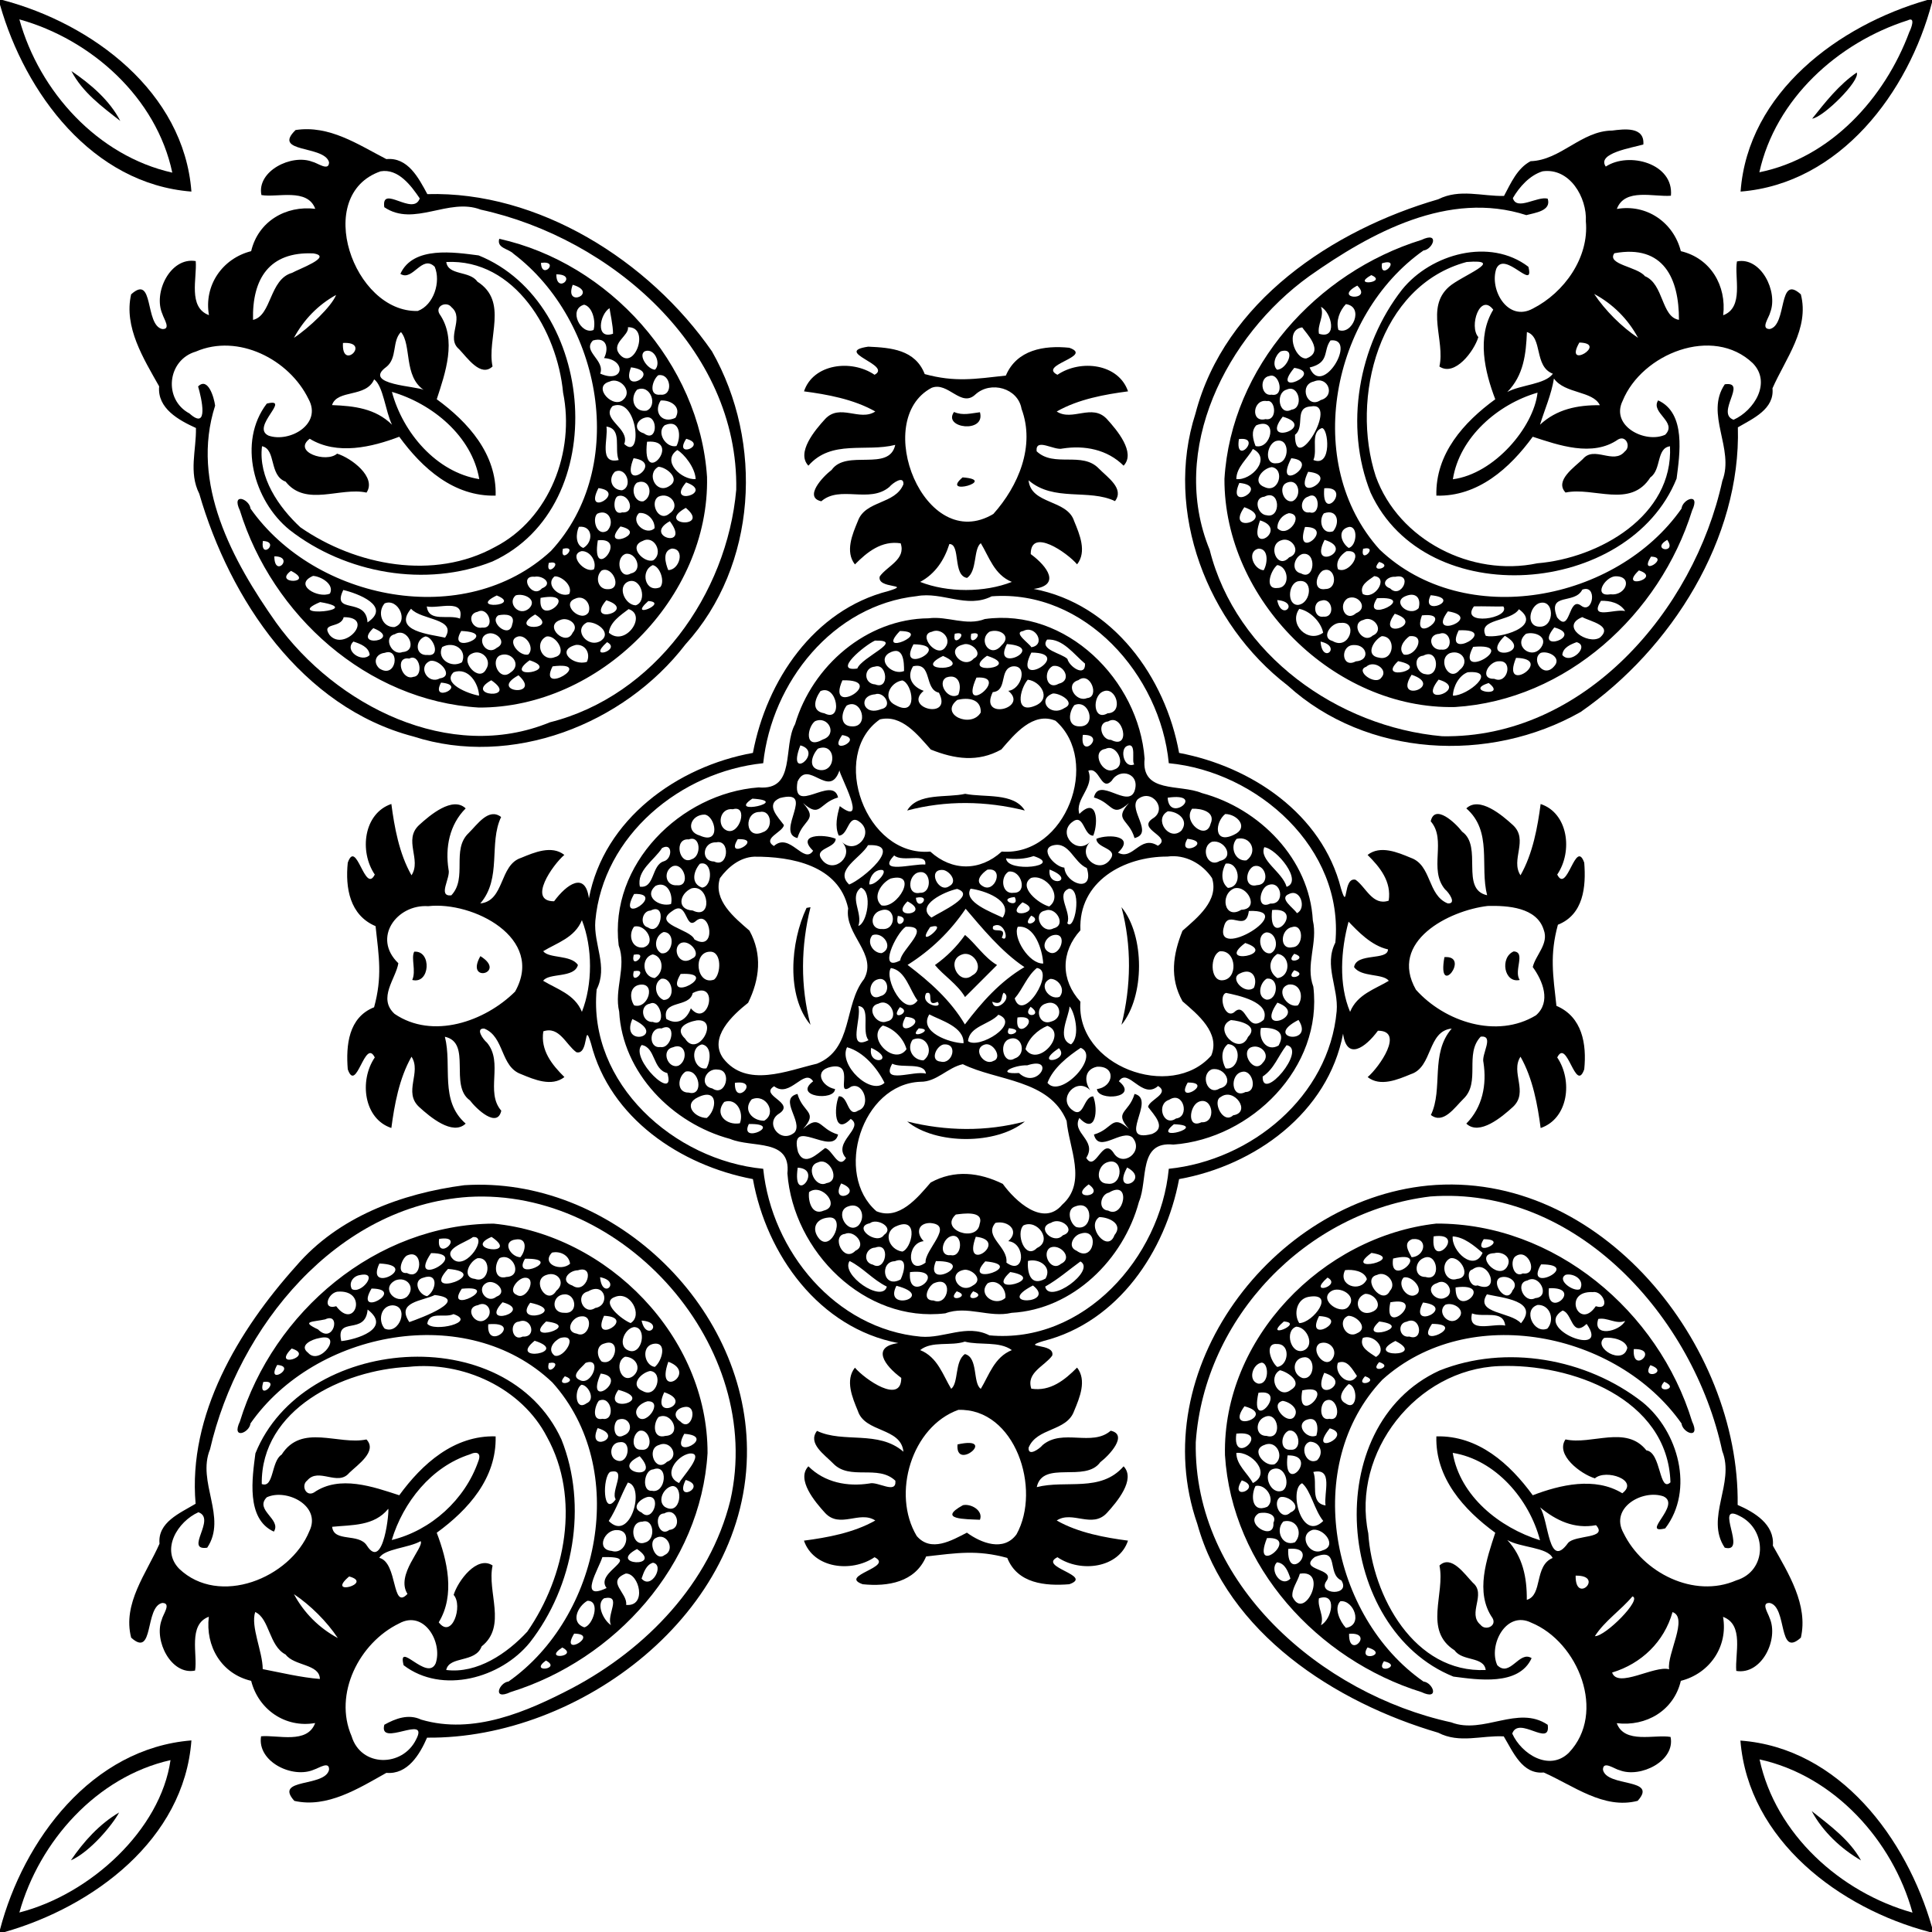 <?xml version="1.0" encoding="UTF-8" ?>
<!DOCTYPE svg PUBLIC "-//W3C//DTD SVG 1.1//EN" "http://www.w3.org/Graphics/SVG/1.1/DTD/svg11.dtd">
<svg width="705pt" height="705pt" viewBox="0 0 705 705" version="1.1" xmlns="http://www.w3.org/2000/svg">
<path fill="#000000" opacity="1.00" d=" M 0.00 0.00 L 0.88 0.00 C 33.61 8.60 67.09 33.52 69.85 69.91 C 33.67 67.10 9.20 34.02 0.00 1.74 L 0.00 0.00 M 7.07 7.07 C 14.37 33.43 35.68 56.90 62.87 63.00 C 57.10 35.68 33.40 14.40 7.07 7.07 Z" />
<path fill="#000000" opacity="1.00" d=" M 703.26 0.00 L 705.00 0.00 L 705.00 0.88 C 696.42 33.65 671.49 67.01 635.15 69.91 C 637.82 33.69 671.01 9.22 703.26 0.00 M 696.14 7.42 C 670.63 15.55 647.90 36.13 642.00 62.87 C 668.02 57.59 687.76 35.83 696.73 11.67 C 697.41 10.33 699.12 5.95 696.14 7.42 Z" />
<path fill="#000000" opacity="1.00" d=" M 26.06 25.93 C 33.03 30.64 39.98 36.56 43.90 44.13 C 37.20 38.93 30.04 33.63 26.06 25.93 Z" />
<path fill="#000000" opacity="1.00" d=" M 677.53 26.47 C 678.90 29.41 665.41 42.76 661.27 43.30 C 666.12 37.21 671.06 30.91 677.53 26.47 Z" />
<path fill="#000000" opacity="1.00" d=" M 107.86 47.45 C 120.20 45.56 130.63 52.73 140.99 58.06 C 148.82 57.31 152.70 64.84 155.94 70.84 C 196.38 69.69 236.76 94.99 259.80 128.21 C 278.74 161.58 276.30 206.35 250.13 235.14 C 227.66 264.39 186.69 280.31 150.89 268.76 C 110.11 258.12 83.89 218.70 72.72 180.18 C 68.78 172.35 71.67 164.22 71.50 156.18 C 65.23 153.32 57.36 149.04 58.07 140.98 C 52.42 130.91 45.11 119.35 47.85 107.41 C 56.31 99.76 52.71 118.63 59.20 120.07 C 62.52 120.26 59.75 116.29 59.28 114.64 C 55.79 106.81 62.15 93.72 71.42 95.27 C 71.95 101.44 68.48 112.13 76.25 115.00 C 74.35 104.12 81.17 94.30 91.65 91.65 C 94.21 80.79 104.29 74.90 115.04 76.20 C 112.19 68.50 101.20 72.18 95.40 71.18 C 93.60 62.46 106.35 56.09 113.95 59.02 C 115.80 59.39 120.08 62.72 120.07 59.20 C 118.36 52.90 99.11 55.94 107.86 47.45 M 138.86 62.52 C 114.07 71.16 128.98 114.10 152.43 113.48 C 158.30 111.34 160.95 102.79 158.63 97.35 C 153.95 92.73 150.61 102.85 146.10 99.93 C 150.76 89.67 165.84 92.07 174.65 93.20 C 217.53 110.48 223.78 184.63 179.74 204.87 C 155.51 214.55 126.10 209.32 105.66 193.36 C 92.56 182.75 86.64 161.28 97.35 147.28 C 106.63 144.95 91.23 155.90 98.03 158.98 C 105.65 161.59 117.65 154.82 112.59 145.63 C 105.54 131.09 86.84 121.61 71.45 128.30 C 61.01 131.35 59.50 145.76 69.14 150.88 C 76.31 157.32 73.54 145.26 72.29 141.02 C 75.86 137.43 78.11 144.97 78.50 148.03 C 69.37 176.38 84.87 204.69 100.77 227.23 C 122.53 257.47 164.09 278.61 200.65 263.58 C 238.85 253.98 265.27 216.89 268.66 178.71 C 269.57 127.05 222.86 86.83 175.43 76.50 C 163.69 71.97 151.09 82.98 140.23 75.61 C 139.03 67.11 150.82 79.07 153.17 72.40 C 150.03 67.77 145.33 61.40 138.86 62.52 M 114.34 92.47 C 98.29 91.75 91.98 101.69 92.33 116.73 C 99.20 115.17 98.21 101.94 106.59 99.56 C 108.78 98.26 121.78 93.61 114.34 92.47 M 162.85 95.61 C 163.53 100.65 171.36 98.68 174.20 102.77 C 185.66 110.06 177.57 123.37 179.73 133.72 C 175.42 137.82 170.50 130.51 167.53 127.43 C 162.50 123.25 169.68 116.24 164.76 112.11 C 163.01 109.77 158.70 111.61 160.36 114.54 C 166.89 123.90 162.43 136.29 159.37 145.69 C 170.83 154.04 181.30 165.70 180.86 180.86 C 165.58 181.24 154.07 170.86 145.69 159.37 C 135.70 163.17 123.01 166.21 113.01 160.10 C 106.67 164.91 119.09 169.05 123.01 165.54 C 128.16 167.10 137.54 174.13 133.74 179.75 C 124.14 177.63 111.63 185.11 104.22 175.75 C 98.08 173.51 100.85 163.92 95.61 162.83 C 94.19 174.17 101.69 185.09 109.60 192.41 C 129.82 206.43 158.36 211.90 180.64 199.60 C 200.56 189.33 209.85 164.72 205.47 143.27 C 203.39 120.98 187.96 94.34 162.85 95.61 M 122.64 107.63 C 116.07 111.23 110.82 116.69 107.26 123.28 C 112.77 119.66 121.03 111.79 122.64 107.63 M 146.31 121.16 C 142.99 124.50 145.06 130.64 141.00 133.88 C 131.91 140.49 152.65 140.88 154.70 142.34 C 147.18 137.32 150.30 125.83 146.31 121.16 M 125.15 125.15 C 124.55 135.69 135.69 124.55 125.15 125.15 M 136.53 138.42 C 133.61 145.24 123.05 141.97 121.16 147.82 C 129.17 148.14 136.98 149.00 143.04 154.98 C 140.63 150.05 139.88 140.89 136.53 138.42 M 143.01 143.00 C 147.00 157.89 159.23 172.34 174.89 174.84 C 172.19 159.12 157.76 147.30 143.01 143.00 Z" />
<path fill="#000000" opacity="1.00" d=" M 588.32 47.64 C 592.64 47.09 600.18 46.10 599.67 52.72 C 595.64 53.93 582.53 55.88 585.96 60.78 C 594.45 55.22 610.84 59.68 609.73 71.42 C 603.55 71.95 592.88 68.48 590.00 76.25 C 600.88 74.35 610.70 81.17 613.35 91.65 C 624.21 94.21 630.10 104.29 628.80 115.04 C 636.49 112.19 632.81 101.20 633.82 95.40 C 642.53 93.60 648.91 106.35 645.98 113.95 C 645.60 115.80 642.27 120.08 645.80 120.07 C 652.28 118.64 648.69 99.76 657.14 107.41 C 660.36 119.86 651.53 130.91 646.79 141.70 C 647.54 149.26 639.73 152.71 634.16 155.94 C 635.31 196.38 610.01 236.76 576.79 259.80 C 543.42 278.74 498.65 276.30 469.86 250.13 C 440.61 227.66 424.69 186.69 436.24 150.89 C 446.87 110.11 486.30 83.89 524.82 72.72 C 532.64 68.78 540.78 71.67 548.82 71.50 C 551.32 66.85 553.61 61.42 558.53 58.82 C 569.52 58.47 577.03 47.73 588.32 47.64 M 562.90 62.51 C 558.20 63.96 554.42 68.20 552.05 72.29 C 553.46 77.07 560.95 71.49 564.76 72.49 C 566.23 77.00 560.04 77.65 556.97 78.50 C 528.62 69.37 500.31 84.87 477.77 100.77 C 447.53 122.53 426.39 164.09 441.42 200.65 C 451.02 238.85 488.11 265.27 526.29 268.66 C 577.95 269.57 618.17 222.86 628.50 175.43 C 633.03 163.69 622.02 151.09 629.39 140.23 C 637.89 139.03 625.93 150.82 632.60 153.17 C 640.12 149.79 646.50 139.61 639.60 132.53 C 625.05 118.66 599.14 129.05 592.12 146.25 C 587.56 155.51 600.45 161.95 607.65 158.63 C 612.27 153.95 602.14 150.61 605.07 146.10 C 615.33 150.76 612.93 165.84 611.80 174.65 C 594.51 217.53 520.37 223.78 500.13 179.74 C 490.45 155.51 495.67 126.10 511.64 105.66 C 522.24 92.56 543.71 86.64 557.72 97.35 C 560.05 106.63 549.10 91.23 546.02 98.03 C 543.40 105.65 550.18 117.65 559.37 112.59 C 570.82 106.76 579.91 93.98 578.69 80.78 C 579.14 72.06 572.80 61.13 562.90 62.51 M 589.09 92.41 C 586.13 96.52 597.52 97.30 600.22 100.77 C 607.16 103.61 606.16 115.68 612.66 116.71 C 612.71 101.75 607.13 89.09 589.09 92.41 M 535.19 95.60 C 503.08 104.18 492.71 145.36 502.03 173.84 C 510.43 197.15 536.98 210.61 560.98 205.55 C 583.51 203.69 610.64 188.25 609.39 162.85 C 604.35 163.53 606.31 171.36 602.23 174.20 C 594.94 185.66 581.62 177.57 571.28 179.73 C 567.18 175.42 574.49 170.50 577.57 167.53 C 581.75 162.50 588.76 169.68 592.89 164.76 C 595.22 163.01 593.39 158.70 590.46 160.36 C 581.10 166.89 568.71 162.43 559.31 159.37 C 550.96 170.83 539.30 181.30 524.14 180.86 C 523.76 165.58 534.14 154.07 545.63 145.69 C 541.82 135.70 538.79 123.01 544.90 113.01 C 540.09 106.67 535.95 119.09 539.46 123.01 C 537.90 128.16 530.86 137.54 525.25 133.74 C 527.40 124.27 520.12 112.33 528.70 104.69 C 533.11 100.71 550.02 94.47 535.19 95.60 M 581.72 107.26 C 585.77 113.32 591.68 119.23 597.74 123.28 C 594.09 116.46 588.54 110.91 581.72 107.26 M 557.18 121.16 C 556.85 129.17 556.01 136.98 550.02 143.04 C 555.05 140.35 563.82 140.30 566.65 136.38 C 559.63 133.69 563.08 122.99 557.18 121.16 M 576.32 125.00 C 570.40 135.34 587.13 125.25 576.32 125.00 M 567.04 138.12 C 566.11 143.98 563.67 149.36 561.96 154.98 C 568.05 149.30 575.65 147.78 583.80 147.86 C 581.26 142.55 571.03 143.77 567.04 138.12 M 561.06 143.28 C 546.57 147.46 532.58 159.56 530.16 174.89 C 545.35 172.89 559.65 155.83 561.06 143.28 Z" />
<path fill="#000000" opacity="1.00" d=" M 182.18 87.14 C 222.18 95.98 255.25 132.48 258.00 174.02 C 258.98 218.16 218.77 258.36 174.75 258.19 C 133.86 255.70 99.35 224.47 87.54 186.29 C 84.32 179.50 91.04 182.11 91.41 185.58 C 115.03 219.15 169.64 230.11 201.05 201.05 C 229.62 170.19 219.49 116.97 187.41 92.62 C 185.59 90.71 181.18 90.60 182.18 87.14 M 197.41 95.92 C 197.63 102.36 204.57 94.95 197.41 95.92 M 203.01 100.11 C 203.00 107.68 211.18 100.11 203.01 100.11 M 208.99 103.92 C 205.69 112.69 218.75 106.80 208.99 103.92 M 213.16 111.18 C 207.14 112.85 212.00 122.41 216.60 120.40 C 217.48 117.31 216.25 111.94 213.16 111.18 M 222.42 112.45 C 218.81 114.72 217.18 124.04 223.70 121.78 C 223.76 119.04 222.50 113.30 222.42 112.45 M 229.15 119.40 C 229.61 122.45 223.10 125.09 225.86 129.00 C 231.26 136.14 237.59 119.24 229.15 119.40 M 216.37 124.25 C 212.39 128.23 220.88 131.39 219.02 136.33 C 227.78 140.20 228.61 131.18 220.42 130.67 C 222.19 127.33 221.54 122.73 216.37 124.25 M 235.33 128.16 C 232.71 129.59 236.34 134.81 239.01 134.90 C 241.33 132.67 238.91 126.89 235.33 128.16 M 230.26 134.04 C 226.08 144.87 242.37 135.66 230.26 134.04 M 240.18 136.93 C 237.97 138.78 236.53 144.54 241.01 144.02 C 245.77 144.58 244.93 136.06 240.18 136.93 M 222.39 139.26 C 215.84 141.09 223.99 149.70 227.64 145.64 C 230.83 142.58 226.11 137.44 222.39 139.26 M 232.46 142.21 C 229.72 145.28 231.28 150.50 235.90 149.87 C 240.19 148.14 237.40 140.01 232.46 142.21 M 241.09 146.15 C 238.29 150.49 241.68 154.79 246.48 152.46 C 248.85 148.48 244.71 145.89 241.09 146.15 M 223.53 148.18 C 219.14 153.04 230.00 156.24 227.79 162.02 C 234.66 168.49 232.77 144.50 223.53 148.18 M 236.19 152.26 C 232.42 152.58 230.60 156.93 234.96 158.13 C 239.78 161.72 240.28 152.15 236.19 152.26 M 242.56 155.16 C 239.38 157.76 242.99 163.60 246.84 162.76 C 248.57 159.59 248.38 152.71 242.56 155.16 M 221.30 155.66 C 222.01 160.12 218.33 169.54 225.76 167.87 C 224.07 163.72 227.17 156.53 221.30 155.66 M 250.41 160.12 C 245.50 167.67 258.57 162.33 250.41 160.12 M 236.11 161.19 C 233.99 178.97 249.57 160.06 236.11 161.19 M 247.16 164.22 C 241.16 168.29 248.81 175.24 253.85 174.82 C 253.69 170.72 249.68 165.67 247.16 164.22 M 231.20 167.20 C 225.90 180.54 243.02 168.88 231.20 167.20 M 240.28 170.32 C 235.67 172.82 239.42 180.47 244.18 177.40 C 248.47 174.94 243.48 170.54 240.28 170.32 M 224.37 172.15 C 221.78 174.75 223.23 178.82 226.97 178.91 C 231.07 177.66 228.55 170.07 224.37 172.15 M 232.41 176.14 C 229.97 178.09 231.43 183.46 234.78 182.93 C 238.68 181.00 237.19 174.19 232.41 176.14 M 250.37 176.03 C 242.70 184.99 261.13 179.88 250.37 176.03 M 218.38 178.11 C 212.67 189.20 229.03 179.51 218.38 178.11 M 225.37 181.09 C 223.73 181.88 223.50 188.28 227.04 186.97 C 232.23 187.37 229.52 179.55 225.37 181.09 M 240.30 181.22 C 236.87 183.24 240.28 190.78 244.26 187.42 C 248.62 184.65 244.52 179.32 240.30 181.22 M 250.25 185.32 C 238.86 191.71 259.62 193.05 250.25 185.32 M 217.96 187.45 C 215.99 189.14 217.56 195.94 221.55 193.71 C 224.50 190.80 222.24 185.43 217.96 187.45 M 233.21 187.21 C 229.72 190.51 235.82 195.71 238.85 192.75 C 239.03 189.77 236.23 186.86 233.21 187.21 M 244.43 190.19 C 234.25 195.79 252.30 200.66 244.43 190.19 M 211.23 192.24 C 210.13 194.65 209.93 198.87 212.85 199.95 C 216.64 197.79 216.36 191.63 211.23 192.24 M 226.41 192.10 C 218.39 201.23 237.24 194.50 226.41 192.10 M 95.92 197.41 C 94.95 204.57 102.36 197.63 95.92 197.41 M 218.15 197.16 C 215.55 213.22 229.79 195.83 218.15 197.16 M 234.57 197.38 C 228.84 199.50 235.29 205.77 238.44 204.42 C 242.18 201.81 238.74 195.13 234.57 197.38 M 205.40 200.25 C 204.17 206.27 211.41 198.88 205.40 200.25 M 245.12 200.18 C 241.66 201.11 242.78 205.39 243.84 208.02 C 248.02 208.08 250.12 200.12 245.12 200.18 M 212.18 201.12 C 207.22 202.46 213.45 209.43 216.75 207.72 C 217.83 204.81 215.27 200.92 212.18 201.12 M 228.24 202.13 C 224.29 203.62 226.05 211.68 230.22 209.25 C 234.78 208.32 232.17 201.30 228.24 202.13 M 100.11 203.01 C 100.11 211.18 107.68 203.00 100.11 203.01 M 200.25 205.40 C 198.88 211.41 206.27 204.17 200.25 205.40 M 238.22 206.21 C 233.47 208.29 235.43 216.56 240.87 214.30 C 242.67 212.51 241.06 206.85 238.22 206.21 M 106.18 208.31 C 99.35 213.34 115.41 212.98 106.18 208.31 M 219.57 208.16 C 217.02 210.45 218.11 215.28 221.97 214.99 C 227.21 214.95 223.62 206.38 219.57 208.16 M 114.24 210.15 C 106.84 213.34 116.06 218.53 120.40 216.60 C 122.12 213.23 117.15 210.32 114.24 210.15 M 195.10 210.46 C 189.07 209.89 194.29 218.74 197.73 214.72 C 202.01 213.03 198.10 209.88 195.10 210.46 M 202.35 210.34 C 198.70 213.40 204.24 218.29 207.72 216.75 C 209.20 213.60 204.60 210.02 202.35 210.34 M 229.36 212.18 C 225.02 213.92 228.02 220.76 231.97 220.89 C 236.38 219.47 234.01 210.55 229.36 212.18 M 125.27 215.29 C 120.81 224.43 133.62 217.64 134.11 227.11 C 143.01 221.16 130.39 216.49 125.27 215.29 M 181.27 217.29 C 170.43 222.51 190.88 221.16 181.27 217.29 M 188.18 217.26 C 184.96 219.95 189.33 225.26 193.08 222.01 C 196.26 218.81 191.21 216.31 188.18 217.26 M 197.26 218.17 C 196.00 229.91 212.69 215.36 197.26 218.17 M 209.86 218.47 C 204.47 220.48 212.17 227.50 214.78 223.44 C 215.90 220.38 213.06 216.92 209.86 218.47 M 116.82 219.71 C 102.57 225.67 134.38 222.65 116.82 219.71 M 221.25 219.04 C 213.22 228.41 232.97 222.84 221.25 219.04 M 236.57 219.32 C 228.60 226.42 244.37 219.84 236.57 219.32 M 140.36 220.18 C 137.56 223.35 139.31 228.94 143.87 228.83 C 149.49 227.17 145.36 218.07 140.36 220.18 M 155.74 221.29 C 156.41 227.24 163.71 224.07 167.85 225.73 C 169.64 218.23 159.97 222.26 155.74 221.29 M 149.99 222.13 C 143.12 230.39 157.07 231.44 162.42 232.69 C 166.96 225.61 153.65 226.36 149.99 222.13 M 229.38 222.27 C 226.49 224.47 222.55 227.03 222.18 230.89 C 228.20 236.22 236.30 224.46 229.38 222.27 M 174.30 223.24 C 170.08 224.03 172.13 229.77 175.98 229.01 C 180.90 229.53 178.31 221.11 174.30 223.24 M 181.86 224.53 C 178.16 226.93 185.97 233.37 186.91 227.82 C 188.21 224.15 184.48 223.98 181.86 224.53 M 195.27 224.22 C 184.68 230.47 204.78 230.08 195.27 224.22 M 125.41 225.21 C 124.37 229.43 117.04 226.99 120.23 231.67 C 125.57 238.10 137.15 225.16 125.41 225.21 M 204.46 226.23 C 198.10 228.35 206.59 236.26 208.95 230.90 C 211.59 227.97 207.32 224.97 204.46 226.23 M 214.25 227.10 C 208.86 229.84 214.61 236.84 219.34 233.78 C 223.37 230.82 217.65 226.68 214.25 227.10 M 136.23 229.21 C 128.29 236.74 147.32 233.63 136.23 229.21 M 168.31 230.25 C 162.54 239.76 183.18 230.87 168.31 230.25 M 144.08 231.43 C 139.60 232.42 143.01 239.49 146.86 237.94 C 152.78 237.61 148.78 228.57 144.08 231.43 M 178.18 231.18 C 173.27 232.48 177.32 239.68 181.23 236.42 C 185.26 234.49 181.25 230.42 178.18 231.18 M 155.18 232.25 C 151.39 233.49 151.37 239.41 156.06 239.00 C 161.14 239.62 157.89 232.14 155.18 232.25 M 189.22 232.22 C 184.47 233.37 189.37 239.62 192.75 238.85 C 195.17 236.56 192.18 231.73 189.22 232.22 M 199.35 232.29 C 194.79 234.56 197.74 241.78 202.52 239.77 C 207.33 238.58 202.77 231.46 199.35 232.29 M 128.97 234.11 C 125.39 237.49 132.18 241.95 134.90 239.01 C 134.62 236.05 131.39 234.91 128.97 234.11 M 221.52 234.33 C 213.82 241.22 227.07 237.16 221.52 234.33 M 210.21 235.32 C 202.55 237.22 209.23 243.15 214.16 241.52 C 215.57 238.53 213.69 235.06 210.21 235.32 M 161.34 236.12 C 159.26 240.42 164.61 243.98 168.58 241.67 C 170.58 237.19 165.69 233.73 161.34 236.12 M 140.41 238.22 C 137.15 238.58 135.95 241.65 138.44 243.93 C 144.67 248.00 146.18 236.14 140.41 238.22 M 172.10 238.55 C 167.37 240.76 174.82 249.41 177.40 244.18 C 179.66 240.73 175.67 236.66 172.10 238.55 M 182.30 239.22 C 178.87 241.24 182.28 248.78 186.26 245.42 C 190.62 242.65 186.52 237.32 182.30 239.22 M 149.32 240.32 C 143.87 239.36 146.56 248.58 150.86 246.98 C 154.71 246.75 153.17 238.21 149.32 240.32 M 157.05 241.15 C 152.17 243.12 156.12 249.96 160.49 247.54 C 165.82 246.82 160.54 240.55 157.05 241.15 M 193.26 240.94 C 182.77 248.51 205.25 244.80 193.26 240.94 M 201.64 243.16 C 195.94 254.33 217.87 241.09 201.64 243.16 M 165.55 245.29 C 161.14 249.41 171.01 253.23 174.82 253.85 C 174.63 249.41 170.97 243.38 165.55 245.29 M 189.20 246.42 C 177.80 252.63 198.17 254.54 189.20 246.42 M 179.27 248.23 C 168.75 254.13 189.75 255.41 179.27 248.23 M 160.94 249.09 C 156.74 256.93 171.14 250.00 160.94 249.09 Z" />
<path fill="#000000" opacity="1.00" d=" M 518.71 87.54 C 525.48 84.32 522.89 91.04 519.42 91.41 C 486.04 114.93 475.02 168.97 503.45 200.55 C 534.65 230.19 589.94 219.42 613.60 185.58 C 613.96 182.10 620.65 179.51 617.46 186.29 C 605.66 224.17 571.66 255.45 530.98 258.00 C 486.84 258.98 446.64 218.77 446.81 174.75 C 449.30 133.86 480.53 99.35 518.71 87.54 M 504.30 96.06 C 503.31 103.01 511.87 93.84 504.30 96.06 M 500.39 100.39 C 492.69 104.67 506.66 103.05 500.39 100.39 M 495.28 104.22 C 485.93 109.22 501.25 110.00 495.28 104.22 M 491.12 110.98 C 488.81 113.42 487.45 117.09 488.40 120.40 C 493.45 122.49 497.94 111.89 491.12 110.98 M 482.02 111.97 C 483.36 115.38 480.63 118.46 481.30 121.78 C 488.16 124.04 485.97 114.00 482.02 111.97 M 475.19 119.47 C 468.79 120.29 472.38 131.01 476.64 130.81 C 483.65 128.32 476.39 121.37 475.19 119.47 M 485.52 124.22 C 482.68 127.99 485.36 132.29 477.89 134.11 C 482.44 145.41 495.51 123.09 485.52 124.22 M 467.37 128.20 C 465.42 129.49 464.07 133.11 465.99 134.90 C 469.62 134.92 473.33 126.49 467.37 128.20 M 472.29 134.23 C 463.02 145.34 483.75 136.04 472.29 134.23 M 463.22 137.20 C 459.38 137.72 460.14 144.75 463.99 144.02 C 468.99 145.01 466.89 135.82 463.22 137.20 M 479.41 139.22 C 473.87 140.40 476.91 149.42 481.93 145.99 C 487.47 144.51 484.58 136.99 479.41 139.22 M 469.49 142.18 C 465.26 143.34 466.72 151.96 471.29 149.49 C 475.81 148.98 474.09 140.05 469.49 142.18 M 462.32 146.36 C 457.14 145.41 456.20 154.38 461.80 152.94 C 466.28 153.77 465.47 145.62 462.32 146.36 M 478.37 148.31 C 472.06 148.63 476.37 155.66 472.56 158.66 C 472.40 174.14 488.84 146.30 478.37 148.31 M 468.08 152.05 C 459.38 163.12 481.13 155.76 468.08 152.05 M 458.43 155.19 C 456.40 157.34 457.23 160.33 458.16 162.76 C 463.92 164.22 466.56 151.96 458.43 155.19 M 482.33 156.22 C 478.04 157.72 480.89 164.19 479.27 167.85 C 486.16 170.74 484.75 156.00 482.33 156.22 M 452.09 160.23 C 450.51 170.29 460.85 159.11 452.09 160.23 M 465.38 161.01 C 462.09 162.50 461.33 169.66 465.84 169.04 C 470.73 169.13 470.89 159.15 465.38 161.01 M 457.18 163.83 C 455.26 167.39 451.14 170.47 451.15 174.82 C 456.59 175.45 464.16 167.31 457.18 163.83 M 471.20 167.21 C 464.19 180.84 482.77 168.36 471.20 167.21 M 464.09 170.45 C 460.56 170.87 456.60 176.02 461.51 177.77 C 466.67 180.13 468.96 171.21 464.09 170.45 M 477.35 172.16 C 471.27 184.75 490.00 173.33 477.35 172.16 M 452.24 176.22 C 447.29 187.31 463.92 177.37 452.24 176.22 M 469.36 176.25 C 466.37 177.68 468.42 183.80 471.76 182.85 C 475.29 181.01 473.92 174.08 469.36 176.25 M 483.23 178.17 C 482.06 191.38 493.68 177.32 483.23 178.17 M 461.38 181.25 C 457.23 181.61 458.80 187.80 462.22 188.02 C 467.60 189.30 467.17 178.18 461.38 181.25 M 477.39 181.21 C 474.30 182.07 474.14 187.58 477.96 186.97 C 482.05 188.29 481.71 178.76 477.39 181.21 M 454.06 185.08 C 446.72 195.50 466.37 189.46 454.06 185.08 M 470.30 187.26 C 467.89 187.90 466.00 190.23 466.15 192.75 C 469.82 196.77 476.38 187.60 470.30 187.26 M 483.08 187.33 C 480.99 189.97 482.48 195.27 486.47 193.87 C 489.15 190.63 487.99 185.54 483.08 187.33 M 459.81 189.89 C 454.89 203.28 470.55 193.23 459.81 189.89 M 476.21 192.29 C 471.96 205.24 487.70 192.27 476.21 192.29 M 492.30 192.27 C 487.88 193.24 489.34 198.00 492.15 199.95 C 495.10 199.21 495.68 192.01 492.30 192.27 M 467.42 197.20 C 462.38 198.98 466.14 208.11 470.40 203.40 C 475.30 201.66 471.38 195.55 467.42 197.20 M 483.35 197.00 C 477.32 208.82 495.08 200.60 483.35 197.00 M 608.37 196.99 C 602.06 200.75 612.15 202.31 608.37 196.99 M 459.15 200.21 C 454.86 201.34 457.44 207.84 461.12 208.09 C 462.64 205.52 462.96 200.07 459.15 200.21 M 497.40 200.25 C 496.17 206.27 503.40 198.88 497.40 200.25 M 491.32 201.16 C 489.13 202.54 487.25 205.01 488.25 207.72 C 492.45 209.77 498.31 200.35 491.32 201.16 M 475.24 202.16 C 472.21 203.18 470.87 208.41 474.78 209.25 C 479.77 212.08 480.62 201.09 475.24 202.16 M 602.45 203.12 C 597.71 210.76 609.76 203.30 602.45 203.12 M 503.27 205.04 C 499.18 209.60 509.13 206.83 503.27 205.04 M 466.07 206.20 C 463.70 208.07 461.23 215.11 466.13 214.56 C 470.99 214.53 470.25 206.71 466.07 206.20 M 482.58 208.29 C 479.99 210.23 479.18 215.76 483.76 214.93 C 488.60 214.85 487.23 206.04 482.58 208.29 M 598.05 208.15 C 590.22 215.51 606.81 210.95 598.05 208.15 M 501.46 210.23 C 499.33 211.77 495.91 213.58 497.28 216.75 C 501.64 219.15 506.88 210.72 501.46 210.23 M 509.16 210.47 C 506.15 210.20 503.45 213.30 507.27 214.72 C 511.34 218.84 515.79 209.02 509.16 210.47 M 589.33 210.29 C 585.44 210.70 581.25 217.93 587.76 216.86 C 593.45 217.52 596.05 210.08 589.33 210.29 M 473.35 212.19 C 469.89 213.53 469.72 220.94 473.74 220.73 C 478.63 220.06 479.38 210.60 473.35 212.19 M 577.39 215.16 C 574.61 220.76 564.55 215.97 568.18 225.26 C 573.20 231.52 572.18 217.39 576.98 221.02 C 581.33 224.32 582.99 213.09 577.39 215.16 M 512.98 217.50 C 507.59 219.60 514.31 225.41 517.67 221.92 C 518.69 218.26 516.63 215.99 512.98 217.50 M 522.07 217.20 C 517.96 225.53 534.29 218.37 522.07 217.20 M 491.84 218.31 C 488.05 220.58 490.88 227.27 494.87 223.75 C 499.45 221.92 495.69 216.69 491.84 218.31 M 502.48 218.30 C 496.19 228.26 518.46 217.39 502.48 218.30 M 466.06 218.97 C 467.59 227.00 474.60 219.69 466.06 218.97 M 482.19 219.17 C 478.76 219.64 479.38 225.66 482.96 225.02 C 487.37 225.43 486.28 217.88 482.19 219.17 M 584.19 219.25 C 579.72 226.41 589.21 222.02 593.03 222.98 C 591.18 220.03 587.48 219.12 584.19 219.25 M 561.44 220.18 C 557.90 221.81 556.94 228.70 561.84 228.68 C 567.48 228.92 567.29 218.04 561.44 220.18 M 537.84 221.27 C 532.55 228.57 551.38 225.70 548.60 221.30 C 545.01 221.37 541.42 221.18 537.84 221.27 M 474.11 222.18 C 470.11 227.76 477.23 234.89 482.82 230.89 C 482.10 226.98 478.02 222.90 474.11 222.18 M 554.27 222.31 C 551.23 227.02 538.92 225.62 542.18 232.03 C 546.96 233.13 563.14 228.72 554.27 222.31 M 528.35 223.08 C 520.33 233.81 541.86 225.23 528.35 223.08 M 508.96 223.96 C 501.63 234.05 520.62 227.73 508.96 223.96 M 518.88 224.56 C 514.73 236.01 531.63 223.13 518.88 224.56 M 577.39 225.19 C 569.05 228.51 579.39 235.47 583.82 232.66 C 588.77 228.33 580.33 226.80 577.39 225.19 M 497.48 226.23 C 492.49 227.47 497.23 235.32 500.90 231.93 C 505.41 230.05 501.13 224.32 497.48 226.23 M 489.25 227.31 C 485.76 227.01 481.79 232.74 486.30 233.93 C 492.45 237.49 495.72 226.53 489.25 227.31 M 567.18 228.95 C 559.16 238.77 578.59 232.07 567.18 228.95 M 532.30 230.01 C 526.39 241.63 547.86 229.29 532.30 230.01 M 525.29 231.27 C 520.53 231.49 521.82 237.51 526.06 237.05 C 530.59 237.56 529.58 229.69 525.29 231.27 M 556.86 231.27 C 551.79 235.45 558.99 241.10 562.40 236.20 C 565.02 232.34 560.02 230.36 556.86 231.27 M 504.20 232.14 C 501.15 233.67 498.02 239.22 503.23 239.99 C 508.79 241.31 509.57 232.13 504.20 232.14 M 514.30 232.17 C 512.31 233.60 510.01 236.65 512.25 238.85 C 516.64 239.82 520.67 231.40 514.30 232.17 M 549.13 232.01 C 539.08 241.79 560.38 238.51 549.13 232.01 M 481.89 234.12 C 482.45 242.66 489.92 235.89 481.89 234.12 M 575.31 234.33 C 573.12 235.15 570.29 236.31 570.10 239.01 C 573.08 242.75 580.34 235.69 575.31 234.33 M 494.08 235.38 C 488.93 235.27 489.40 244.15 494.74 241.34 C 500.16 240.99 498.84 235.22 494.08 235.38 M 537.56 236.04 C 530.57 249.25 555.44 234.42 537.56 236.04 M 529.12 238.32 C 524.31 240.38 528.72 249.25 532.58 244.52 C 536.48 241.57 533.47 236.91 529.12 238.32 M 562.21 238.24 C 558.56 240.54 563.11 247.70 567.02 243.24 C 570.13 240.09 565.07 237.31 562.21 238.24 M 519.38 239.25 C 515.23 239.61 516.80 245.80 520.22 246.02 C 525.60 247.29 525.17 236.18 519.38 239.25 M 553.22 240.06 C 547.39 254.15 567.73 240.36 553.22 240.06 M 510.19 241.26 C 501.83 249.05 523.16 243.89 510.19 241.26 M 547.20 241.30 C 543.26 241.01 539.53 247.89 545.30 247.71 C 550.09 249.88 552.20 241.06 547.20 241.30 M 498.54 243.31 C 494.25 244.76 501.87 250.34 504.06 247.27 C 506.84 244.34 501.31 240.67 498.54 243.31 M 535.57 245.31 C 532.38 246.49 530.26 250.55 530.18 253.85 C 535.52 253.97 547.00 244.39 535.57 245.31 M 515.11 246.22 C 508.20 256.94 527.39 250.36 515.11 246.22 M 524.96 247.99 C 516.55 258.63 536.79 251.38 524.96 247.99 M 543.24 249.24 C 533.69 252.24 550.32 254.68 543.24 249.24 Z" />
<path fill="#000000" opacity="1.00" d=" M 316.83 126.50 C 325.12 126.87 333.96 127.57 337.44 136.51 C 348.52 139.53 355.71 138.30 367.04 137.05 C 371.05 127.59 381.04 125.97 390.19 126.90 C 399.22 130.07 378.57 133.15 385.87 136.76 C 394.31 131.03 408.19 132.69 411.63 142.81 C 403.33 143.90 393.55 145.62 385.60 150.16 C 391.29 153.90 398.51 147.07 403.93 152.93 C 407.51 156.85 414.57 165.16 410.01 169.93 C 404.06 164.00 395.77 162.42 387.73 163.67 C 384.71 164.55 377.77 159.53 378.27 164.67 C 384.62 170.72 394.88 164.60 400.99 170.99 C 404.10 174.18 410.39 178.30 406.87 182.86 C 397.27 178.26 384.51 183.22 375.33 175.26 C 376.24 184.21 389.40 182.12 391.97 190.17 C 393.95 194.95 396.67 201.31 393.04 205.93 C 389.39 201.65 376.09 192.39 376.12 202.19 C 382.35 206.78 387.10 213.57 377.19 214.90 C 406.07 220.38 425.30 247.10 430.26 274.74 C 456.62 279.71 482.42 296.98 489.33 324.19 C 492.06 333.13 489.96 319.85 494.66 321.03 C 498.48 323.76 500.87 330.65 506.74 328.66 C 507.83 321.70 503.55 316.42 499.04 311.97 C 503.68 308.33 510.04 311.03 514.83 313.03 C 522.48 315.73 520.84 326.65 528.28 329.66 C 531.69 329.89 528.68 325.65 527.31 324.54 C 521.16 317.24 528.03 306.54 522.08 299.70 C 523.52 293.13 531.16 300.31 533.54 303.48 C 541.21 308.91 532.68 324.50 542.66 326.68 C 539.93 316.01 544.71 303.40 535.07 294.99 C 539.84 290.43 548.15 297.48 552.07 301.07 C 557.93 306.49 551.09 313.71 554.84 319.40 C 559.37 311.47 561.10 301.65 562.19 293.39 C 572.19 296.68 574.03 310.62 568.24 319.13 C 571.85 326.43 574.93 305.78 578.10 314.81 C 578.79 323.53 577.88 333.72 568.49 337.44 C 565.47 348.52 566.70 355.71 567.95 367.04 C 577.41 371.05 579.03 381.04 578.10 390.19 C 574.93 399.22 571.85 378.57 568.24 385.87 C 573.96 394.31 572.31 408.19 562.19 411.63 C 561.10 403.33 559.37 393.55 554.84 385.60 C 551.09 391.29 557.93 398.51 552.07 403.93 C 548.15 407.51 539.84 414.57 535.07 410.01 C 540.99 404.06 542.58 395.77 541.33 387.73 C 540.45 384.71 545.46 377.77 540.33 378.27 C 534.27 384.62 540.40 394.88 534.01 400.99 C 530.82 404.10 526.69 410.39 522.14 406.87 C 526.74 397.27 521.78 384.51 529.74 375.33 C 520.79 376.24 522.88 389.40 514.83 391.97 C 510.05 393.95 503.68 396.67 499.07 393.04 C 503.34 389.39 512.60 376.09 502.81 376.12 C 498.22 382.35 491.43 387.10 490.10 377.19 C 484.62 406.07 457.90 425.30 430.26 430.26 C 425.29 456.62 408.02 482.42 380.81 489.33 C 371.86 492.06 385.15 489.96 383.97 494.66 C 381.24 498.48 374.35 500.87 376.34 506.74 C 383.29 507.83 388.57 503.55 393.03 499.04 C 396.66 503.68 393.97 510.04 391.97 514.83 C 389.27 522.48 378.35 520.84 375.34 528.28 C 375.11 531.69 379.35 528.68 380.46 527.31 C 387.76 521.16 398.45 528.03 405.30 522.08 C 411.86 523.52 404.69 531.16 401.52 533.54 C 396.08 541.21 380.50 532.68 378.32 542.66 C 388.99 539.93 401.60 544.71 410.01 535.07 C 414.57 539.84 407.51 548.15 403.93 552.07 C 398.51 557.93 391.29 551.09 385.60 554.84 C 393.53 559.37 403.35 561.10 411.61 562.19 C 408.32 572.19 394.38 574.03 385.87 568.24 C 378.57 571.85 399.22 574.93 390.19 578.10 C 381.47 578.79 371.28 577.88 367.56 568.49 C 356.47 565.47 349.29 566.70 337.96 567.95 C 333.95 577.41 323.96 579.03 314.81 578.10 C 305.78 574.93 326.43 571.85 319.13 568.24 C 310.69 573.96 296.81 572.31 293.37 562.19 C 301.67 561.10 311.45 559.37 319.40 554.84 C 313.71 551.09 306.49 557.93 301.07 552.07 C 297.48 548.15 290.43 539.84 294.99 535.07 C 300.93 540.99 309.23 542.58 317.27 541.33 C 320.28 540.45 327.22 545.46 326.73 540.33 C 320.38 534.27 310.12 540.40 304.01 534.01 C 300.90 530.82 294.61 526.69 298.13 522.14 C 307.73 526.74 320.49 521.78 329.67 529.74 C 328.76 520.79 315.60 522.88 313.03 514.83 C 311.05 510.05 308.32 503.68 311.96 499.07 C 315.61 503.34 328.90 512.60 328.88 502.81 C 322.65 498.22 317.90 491.43 327.81 490.10 C 298.93 484.62 279.70 457.90 274.74 430.26 C 248.38 425.29 222.58 408.02 215.67 380.81 C 212.94 371.86 215.04 385.15 210.34 383.97 C 206.51 381.24 204.13 374.35 198.26 376.34 C 197.17 383.29 201.45 388.57 205.96 393.03 C 201.32 396.66 194.96 393.97 190.17 391.97 C 182.52 389.27 184.16 378.35 176.72 375.34 C 173.31 375.11 176.32 379.35 177.69 380.46 C 183.83 387.76 176.96 398.45 182.92 405.30 C 181.48 411.86 173.84 404.69 171.46 401.52 C 163.78 396.08 172.32 380.50 162.34 378.32 C 165.07 388.99 160.29 401.60 169.93 410.01 C 165.16 414.57 156.85 407.51 152.93 403.93 C 147.07 398.51 153.90 391.29 150.16 385.60 C 145.63 393.53 143.90 403.35 142.81 411.61 C 132.80 408.32 130.97 394.38 136.76 385.87 C 133.15 378.57 130.07 399.22 126.90 390.19 C 126.21 381.47 127.12 371.28 136.51 367.56 C 139.53 356.47 138.30 349.29 137.05 337.96 C 127.59 333.95 125.97 323.96 126.90 314.81 C 130.07 305.78 133.15 326.43 136.76 319.13 C 131.03 310.69 132.69 296.81 142.81 293.37 C 143.90 301.67 145.62 311.45 150.16 319.40 C 153.90 313.71 147.07 306.49 152.93 301.07 C 156.85 297.48 165.16 290.43 169.93 294.99 C 164.00 300.93 162.42 309.23 163.67 317.27 C 164.55 320.28 159.53 327.22 164.67 326.73 C 170.72 320.38 164.60 310.12 170.99 304.01 C 174.18 300.90 178.30 294.61 182.86 298.13 C 178.26 307.73 183.22 320.49 175.26 329.67 C 184.21 328.76 182.12 315.60 190.17 313.03 C 194.95 311.05 201.31 308.32 205.93 311.96 C 201.65 315.61 192.39 328.90 202.19 328.88 C 206.78 322.65 213.57 317.90 214.90 327.81 C 220.38 298.93 247.10 279.70 274.74 274.74 C 279.71 248.38 296.98 222.58 324.19 215.67 C 333.13 212.94 319.85 215.04 321.03 210.34 C 323.76 206.51 330.65 204.13 328.66 198.26 C 321.70 197.17 316.42 201.45 311.97 205.96 C 308.33 201.32 311.03 194.96 313.03 190.17 C 315.73 182.52 326.65 184.16 329.66 176.72 C 329.89 173.31 325.65 176.32 324.54 177.69 C 317.24 183.83 306.54 176.96 299.70 182.92 C 293.13 181.48 300.31 173.84 303.48 171.46 C 308.91 163.78 324.50 172.32 326.68 162.34 C 316.01 165.07 303.40 160.29 294.99 169.93 C 290.43 165.16 297.48 156.85 301.07 152.93 C 306.49 147.07 313.71 153.90 319.40 150.16 C 311.47 145.63 301.65 143.90 293.39 142.81 C 296.68 132.80 310.62 130.97 319.13 136.76 C 325.79 133.21 303.69 128.42 316.83 126.50 M 339.95 141.52 C 317.82 153.22 337.39 202.54 362.48 187.55 C 371.61 177.35 377.82 162.76 372.77 149.20 C 371.49 141.61 361.53 138.86 355.95 143.93 C 350.69 148.93 345.97 139.13 339.95 141.52 M 346.44 198.51 C 344.59 204.30 341.37 209.35 335.77 212.34 C 345.77 216.28 359.23 216.28 369.23 212.34 C 362.81 209.75 360.93 203.19 357.90 198.21 C 355.14 200.37 356.67 208.29 352.89 210.89 C 347.55 210.01 350.64 198.56 346.44 198.51 M 334.56 217.53 C 303.94 220.83 281.64 248.98 278.50 278.50 C 248.40 281.61 220.05 304.86 217.24 336.02 C 216.52 344.55 221.96 352.72 217.72 361.05 C 214.52 395.38 246.05 423.42 278.50 426.50 C 281.61 456.60 304.86 484.95 336.02 487.76 C 344.55 488.48 352.72 483.04 361.05 487.28 C 395.38 490.48 423.42 458.95 426.50 426.50 C 456.60 423.39 484.95 400.14 487.76 368.98 C 488.48 360.45 483.04 352.28 487.28 343.95 C 490.48 309.62 458.95 281.58 426.50 278.50 C 423.43 246.32 395.85 215.02 361.87 217.60 C 352.83 222.20 343.86 215.80 334.56 217.53 M 156.24 330.67 C 144.91 329.89 135.64 342.13 145.36 351.49 C 144.47 357.12 137.73 364.22 143.98 369.97 C 157.86 379.42 176.93 372.79 187.96 361.84 C 198.99 342.27 172.52 328.80 156.24 330.67 M 542.87 330.59 C 528.77 332.24 506.61 343.49 516.69 361.16 C 527.14 372.85 546.20 379.18 560.49 370.49 C 566.08 365.59 562.98 357.93 559.31 352.88 C 560.38 348.42 565.25 344.41 563.32 339.31 C 560.78 331.06 550.15 330.41 542.87 330.59 M 212.34 335.77 C 209.75 342.18 203.19 344.07 198.21 347.10 C 200.37 349.86 208.29 348.32 210.89 352.11 C 209.64 357.04 200.25 354.89 198.21 357.90 C 203.19 360.93 209.75 362.81 212.34 369.23 C 216.28 359.23 216.28 345.77 212.34 335.77 M 492.10 336.32 C 489.30 346.62 488.43 359.29 492.66 369.23 C 495.24 362.81 501.81 360.93 506.79 357.90 C 504.62 355.14 496.70 356.67 494.11 352.89 C 494.99 347.55 506.44 350.64 506.49 346.44 C 500.36 345.08 495.41 339.75 492.10 336.32 M 352.07 489.57 C 346.95 491.29 340.06 489.20 335.77 492.66 C 342.18 495.24 344.07 501.81 347.10 506.79 C 349.86 504.62 348.32 496.70 352.11 494.11 C 357.04 495.35 354.89 504.75 357.90 506.79 C 360.93 501.81 362.81 495.24 369.23 492.66 C 364.62 489.31 357.51 490.99 352.07 489.57 M 349.70 514.47 C 332.69 520.57 325.30 545.08 334.51 560.49 C 339.73 566.59 347.32 562.10 352.83 559.28 C 358.04 563.09 366.24 566.30 370.93 559.89 C 380.12 543.36 370.45 513.80 349.70 514.47 Z" />
<path fill="#000000" opacity="1.00" d=" M 348.13 150.33 C 351.32 151.75 354.36 150.80 357.59 150.43 C 359.74 158.27 343.88 156.26 348.13 150.33 Z" />
<path fill="#000000" opacity="1.00" d=" M 351.26 174.20 C 364.54 175.19 342.84 181.32 351.26 174.20 Z" />
<path fill="#000000" opacity="1.00" d=" M 338.86 225.62 C 345.74 224.71 352.62 228.54 359.37 225.89 C 389.05 221.74 415.55 248.13 417.67 276.83 C 416.34 289.69 430.51 286.01 438.55 289.39 C 459.61 295.02 477.85 313.48 479.06 335.85 C 480.99 343.96 476.26 352.09 479.24 360.03 C 482.80 389.52 456.67 415.53 428.17 417.67 C 415.30 416.34 418.99 430.51 415.61 438.55 C 409.98 459.61 391.52 477.85 369.15 479.06 C 361.04 480.99 352.91 476.26 344.97 479.24 C 315.48 482.80 289.47 456.67 287.33 428.17 C 288.66 415.30 274.49 418.99 266.45 415.61 C 245.38 409.98 227.15 391.52 225.94 369.15 C 224.01 361.04 228.73 352.91 225.76 344.97 C 222.20 315.48 248.33 289.47 276.83 287.33 C 290.64 288.54 285.54 272.47 290.13 264.24 C 296.42 242.98 316.21 225.80 338.86 225.62 M 328.38 230.26 C 318.97 240.03 341.01 230.43 328.38 230.26 M 340.02 230.54 C 334.63 231.57 342.04 240.64 345.02 236.12 C 347.39 232.98 343.43 228.90 340.02 230.54 M 361.11 230.50 C 356.70 233.49 361.32 240.54 365.46 235.50 C 369.34 232.02 364.67 229.24 361.11 230.50 M 373.39 230.26 C 369.48 230.78 375.64 234.78 376.34 236.18 C 381.84 235.37 377.88 227.85 373.39 230.26 M 348.40 231.25 C 347.17 237.27 354.40 229.88 348.40 231.25 M 354.40 231.25 C 353.17 237.27 360.40 229.88 354.40 231.25 M 319.27 233.76 C 315.50 235.47 303.61 245.29 312.84 243.95 C 314.39 239.74 330.45 233.49 319.27 233.76 M 382.10 233.39 C 379.20 237.11 387.42 238.35 389.51 240.46 C 390.17 243.30 396.12 247.30 395.94 242.17 C 391.92 238.83 387.82 232.96 382.10 233.39 M 333.33 235.11 C 326.87 247.10 348.72 235.28 333.33 235.11 M 351.38 235.23 C 344.50 236.83 351.58 244.65 355.31 240.32 C 359.13 238.45 354.19 233.99 351.38 235.23 M 367.44 235.02 C 361.68 246.16 382.56 236.17 367.44 235.02 M 324.34 238.35 C 320.06 241.15 325.71 246.60 329.89 244.87 C 329.91 241.72 329.80 235.24 324.34 238.35 M 376.35 238.13 C 369.10 252.44 392.46 238.19 376.35 238.13 M 344.13 239.36 C 331.54 245.49 356.42 244.77 344.13 239.36 M 360.16 239.30 C 349.70 246.72 373.91 243.62 360.16 239.30 M 319.27 243.25 C 315.00 243.60 315.11 249.52 319.39 249.75 C 324.66 251.87 323.75 241.82 319.27 243.25 M 333.19 243.13 C 330.66 247.20 333.04 250.69 337.06 252.09 C 329.36 258.48 347.83 262.89 342.62 252.77 C 337.07 251.54 340.37 241.47 333.19 243.13 M 369.41 243.18 C 364.49 244.24 367.75 252.10 362.27 252.56 C 357.07 263.09 375.62 258.45 367.94 252.09 C 372.83 251.57 375.21 242.45 369.41 243.18 M 384.19 243.03 C 380.47 244.85 381.69 252.13 386.37 249.49 C 391.30 248.35 388.27 242.28 384.19 243.03 M 345.34 247.21 C 341.70 249.17 346.09 255.87 349.72 253.49 C 351.20 249.50 349.47 245.74 345.34 247.21 M 356.31 247.26 C 349.58 262.37 369.31 246.36 356.31 247.26 M 307.40 248.25 C 301.15 262.33 324.39 247.82 307.40 248.25 M 329.26 248.29 C 324.72 248.98 321.74 255.05 326.89 257.36 C 335.16 261.86 333.03 249.40 329.26 248.29 M 375.04 248.03 C 372.12 251.37 369.98 261.03 378.11 257.36 C 383.67 254.75 379.72 248.58 375.04 248.03 M 393.52 248.19 C 388.35 249.68 392.67 256.47 396.69 254.73 C 401.37 254.42 397.92 244.82 393.52 248.19 M 299.37 252.20 C 297.27 255.22 295.96 259.50 300.83 260.29 C 307.80 263.87 305.47 249.40 299.37 252.20 M 402.55 252.32 C 398.47 253.93 398.84 263.34 404.16 260.29 C 410.19 260.13 407.24 250.26 402.55 252.32 M 319.31 253.36 C 313.01 253.85 314.82 261.40 321.45 258.80 C 326.12 257.92 322.56 252.12 319.31 253.36 M 384.23 253.05 C 378.22 255.17 383.10 261.77 388.36 258.40 C 392.76 256.50 386.99 252.94 384.23 253.05 M 349.33 255.40 C 342.53 260.74 354.46 265.94 357.89 259.97 C 358.05 254.94 353.16 254.46 349.33 255.40 M 308.96 257.46 C 306.87 260.14 306.37 265.04 310.96 265.06 C 317.34 265.32 314.41 254.49 308.96 257.46 M 392.03 257.31 C 389.90 259.98 389.35 265.18 394.04 265.06 C 400.35 265.11 397.40 254.90 392.03 257.31 M 321.06 262.52 C 302.48 275.55 315.87 312.85 339.47 310.75 C 347.39 317.96 357.61 317.96 365.53 310.75 C 388.97 312.51 401.85 277.64 385.18 263.01 C 376.96 259.59 370.18 267.94 365.40 273.48 C 356.87 278.27 348.31 276.99 339.65 273.51 C 334.96 268.25 329.04 260.58 321.06 262.52 M 297.39 263.18 C 294.58 265.29 293.33 273.78 300.33 269.82 C 305.73 268.02 302.27 261.02 297.39 263.18 M 404.38 263.25 C 400.14 263.60 401.83 270.06 405.42 269.99 C 412.95 273.85 409.79 259.95 404.38 263.25 M 307.32 268.23 C 301.62 276.29 315.92 269.66 307.32 268.23 M 395.13 268.17 C 393.82 277.86 404.24 267.90 395.13 268.17 M 292.06 271.99 C 286.72 285.70 300.88 274.42 292.06 271.99 M 411.21 272.23 C 408.57 273.46 410.11 280.63 413.91 278.91 C 412.75 278.04 414.97 270.54 411.21 272.23 M 298.46 273.19 C 296.27 275.58 294.67 280.28 299.18 281.00 C 305.46 281.75 305.23 270.62 298.46 273.19 M 403.38 273.28 C 398.00 274.02 402.26 282.98 406.57 280.81 C 411.29 279.46 407.51 271.15 403.38 273.28 M 306.33 281.12 C 302.65 291.92 294.85 276.72 291.01 285.26 C 288.87 297.98 303.91 282.59 305.82 291.00 C 298.70 293.06 299.47 298.75 293.03 293.03 C 298.75 299.47 293.06 298.70 291.00 305.82 C 282.69 303.86 298.14 287.69 284.57 291.22 C 279.11 293.59 283.99 298.22 286.07 301.09 C 285.54 303.76 278.01 305.92 282.39 308.72 C 288.23 303.50 293.32 315.67 296.71 310.44 C 290.43 304.39 300.56 304.28 304.94 306.06 C 304.97 309.72 296.38 309.40 300.10 313.92 C 304.33 319.09 312.13 312.13 307.19 307.19 C 312.13 312.13 319.09 304.33 313.92 300.10 C 309.41 296.38 309.72 304.95 306.07 304.91 C 304.54 301.53 305.47 297.51 306.44 294.16 C 317.09 302.22 306.39 282.96 306.33 281.12 M 397.13 281.25 C 399.52 287.29 392.13 291.47 393.87 297.02 C 400.25 290.58 400.96 299.85 398.94 304.94 C 395.27 304.97 395.60 296.38 391.08 300.10 C 385.91 304.33 392.87 312.13 397.81 307.19 C 392.87 312.13 400.67 319.09 404.90 313.92 C 408.61 309.41 400.04 309.72 400.09 306.07 C 404.88 304.20 414.35 305.13 407.95 311.13 C 413.50 314.15 416.01 304.49 422.52 308.62 C 428.07 305.25 414.61 302.70 420.63 298.68 C 426.27 295.33 420.18 287.35 415.07 291.76 C 411.78 295.63 421.11 304.05 414.00 305.82 C 411.94 298.70 406.25 299.47 411.97 293.03 C 405.53 298.75 406.30 293.06 399.18 291.00 C 400.95 283.25 411.45 295.06 413.97 288.74 C 416.26 282.24 408.65 279.99 405.73 284.83 C 401.73 289.16 401.29 279.57 397.13 281.25 M 274.54 291.43 C 264.89 297.81 289.33 292.32 274.54 291.43 M 426.09 291.09 C 426.61 300.71 440.39 289.02 426.09 291.09 M 267.43 295.30 C 262.64 294.64 261.45 301.32 265.09 303.00 C 269.91 305.16 273.20 293.57 267.43 295.30 M 435.02 295.11 C 431.41 299.88 440.16 306.95 441.75 300.62 C 443.71 296.19 438.29 294.97 435.02 295.11 M 277.32 296.29 C 271.35 296.11 271.75 306.70 278.36 303.68 C 282.36 302.46 281.50 295.37 277.32 296.29 M 426.16 296.04 C 420.79 298.89 426.65 307.21 431.09 303.11 C 433.99 299.30 429.90 296.09 426.16 296.04 M 257.17 297.25 C 252.09 297.18 249.86 303.39 255.42 304.92 C 263.18 308.40 261.08 297.80 257.17 297.25 M 447.10 297.04 C 443.38 299.94 442.71 308.25 450.25 304.62 C 455.85 302.07 451.60 297.09 447.10 297.04 M 251.33 306.31 C 245.73 305.75 247.80 315.95 252.43 313.53 C 256.07 312.41 255.69 304.63 251.33 306.31 M 269.21 306.22 C 264.25 314.31 279.24 305.89 269.21 306.22 M 433.29 306.09 C 429.10 313.32 443.25 307.23 433.29 306.09 M 451.24 306.11 C 448.65 309.04 450.69 314.42 454.82 313.96 C 459.18 310.93 456.45 304.82 451.24 306.11 M 261.30 307.39 C 256.53 307.09 255.43 314.27 260.59 314.37 C 265.84 316.95 266.60 306.10 261.30 307.39 M 442.25 307.17 C 437.86 309.09 440.51 317.02 445.12 314.16 C 450.67 312.96 446.83 306.22 442.25 307.17 M 316.75 308.41 C 314.11 313.10 304.28 317.56 309.87 322.77 C 314.63 320.95 330.36 307.75 316.75 308.41 M 384.40 308.45 C 379.11 309.64 384.72 316.28 388.39 316.61 C 388.88 322.61 399.50 326.10 396.59 316.75 C 391.77 314.68 390.24 307.08 384.40 308.45 M 241.57 309.47 C 238.79 313.87 232.21 317.64 233.50 323.55 C 239.01 324.29 237.64 315.60 242.30 314.27 C 245.40 313.35 245.49 307.27 241.57 309.47 M 461.35 309.15 C 459.33 313.86 467.95 318.14 469.49 323.61 C 475.58 321.57 465.80 309.65 461.35 309.15 M 275.23 312.61 C 270.00 312.83 265.67 316.39 262.72 320.42 C 260.12 328.55 268.05 334.87 273.48 339.60 C 278.26 348.25 277.19 357.38 273.00 365.92 C 267.31 370.42 258.47 378.60 263.91 386.20 C 272.44 397.17 287.37 390.65 298.11 388.15 C 311.39 382.83 307.77 366.73 315.30 357.26 C 320.34 348.06 308.06 341.03 309.50 331.46 C 306.10 315.75 288.81 312.52 275.23 312.61 M 326.30 312.15 C 319.62 319.19 333.33 315.05 337.64 315.48 C 338.35 310.97 329.34 314.84 326.30 312.15 M 377.17 312.39 C 373.88 313.50 370.51 313.63 367.13 313.21 C 367.44 318.66 388.50 316.01 377.17 312.39 M 425.99 312.57 C 410.16 312.51 393.45 321.63 394.25 339.47 C 387.04 347.39 387.04 357.61 394.25 365.53 C 392.49 388.97 427.36 401.85 441.99 385.18 C 445.41 376.96 437.06 370.18 431.52 365.40 C 426.72 356.87 428.01 348.31 431.49 339.65 C 436.89 334.88 444.89 328.59 442.28 320.42 C 438.74 315.13 432.45 311.67 425.99 312.57 M 255.38 315.20 C 253.08 317.88 251.98 322.41 256.18 323.89 C 260.20 323.54 260.13 313.76 255.38 315.20 M 447.23 315.16 C 445.72 317.95 445.36 321.84 448.06 324.00 C 453.68 323.69 452.16 314.23 447.23 315.16 M 245.35 316.15 C 241.93 318.02 242.79 323.40 247.06 323.04 C 252.25 323.59 249.57 314.32 245.35 316.15 M 457.35 316.16 C 454.32 317.82 454.04 324.24 458.75 322.99 C 463.89 322.77 461.78 314.63 457.35 316.16 M 321.29 317.44 C 318.67 317.72 317.28 320.31 317.19 322.71 C 319.59 323.21 324.87 317.12 321.29 317.44 M 344.00 317.45 C 338.20 317.12 342.52 326.13 346.35 323.39 C 349.74 321.70 346.38 317.63 344.00 317.45 M 360.30 317.35 C 358.29 318.68 355.44 321.61 358.65 323.39 C 363.05 326.10 366.66 316.38 360.30 317.35 M 383.00 317.31 C 382.11 324.46 393.09 321.22 383.00 317.31 M 336.21 318.25 C 331.39 317.99 330.45 326.99 335.75 325.78 C 339.97 326.06 339.87 318.32 336.21 318.25 M 368.04 318.06 C 364.82 320.04 365.60 326.50 369.93 325.78 C 375.11 325.92 372.75 317.36 368.04 318.06 M 325.00 320.59 C 321.69 322.12 318.14 327.26 321.61 330.36 C 327.34 331.92 335.56 317.93 325.00 320.59 M 376.22 320.37 C 371.29 323.65 379.15 329.87 382.86 330.78 C 388.06 326.98 381.58 318.73 376.22 320.37 M 239.26 323.23 C 234.64 327.09 240.61 331.14 244.87 329.89 C 245.68 326.44 243.51 321.29 239.26 323.23 M 462.41 323.13 C 459.50 324.63 458.50 332.08 463.58 329.71 C 469.22 330.15 467.65 320.62 462.41 323.13 M 252.33 324.17 C 247.90 326.14 246.83 331.93 252.78 332.25 C 260.14 335.88 258.76 322.44 252.33 324.17 M 314.17 323.90 C 309.68 327.37 314.96 333.14 313.21 337.87 C 316.35 337.04 318.54 325.54 314.17 323.90 M 349.27 324.37 C 344.90 325.25 333.81 330.36 339.90 334.83 C 343.23 332.69 356.58 326.77 349.27 324.37 M 354.17 324.29 C 351.30 329.08 361.91 332.92 365.89 334.84 C 369.96 328.61 359.01 324.85 354.17 324.29 M 390.13 324.25 C 384.98 326.26 391.16 332.81 389.46 336.89 C 392.08 340.13 395.05 324.49 390.13 324.25 M 450.40 324.16 C 445.03 326.33 446.76 335.82 452.94 331.99 C 459.79 331.72 455.23 322.93 450.40 324.16 M 231.39 326.21 C 224.60 338.49 243.43 325.79 231.39 326.21 M 470.40 326.21 C 466.38 327.75 472.15 331.39 473.25 333.22 C 476.83 331.62 474.64 324.12 470.40 326.21 M 334.21 327.61 C 334.77 333.17 340.57 326.24 334.21 327.61 M 370.27 327.33 C 363.24 328.01 372.58 332.05 370.27 327.33 M 331.16 328.92 C 324.10 335.77 340.38 333.69 331.16 328.92 M 373.11 329.26 C 365.36 336.05 381.88 332.93 373.11 329.26 M 352.37 331.62 C 346.76 339.92 339.71 346.73 331.18 352.10 C 339.28 358.25 346.80 364.89 352.10 373.82 C 358.25 365.71 364.89 358.20 373.82 352.90 C 365.40 347.29 358.13 338.36 352.37 331.62 M 237.41 332.27 C 234.24 332.34 233.29 337.60 236.46 338.43 C 241.19 341.81 243.53 329.11 237.41 332.27 M 245.38 332.40 C 237.73 337.41 251.95 338.96 253.39 342.80 C 261.68 347.66 259.39 331.71 254.05 335.98 C 249.93 339.82 250.98 328.20 245.38 332.40 M 321.42 332.23 C 317.42 333.25 317.24 339.34 322.01 339.01 C 327.38 339.41 326.97 330.28 321.42 332.23 M 381.39 332.29 C 376.55 333.10 380.09 341.09 384.46 338.75 C 389.32 337.59 385.25 330.65 381.39 332.29 M 455.71 332.42 C 454.69 340.40 448.44 331.92 446.72 337.79 C 442.35 351.34 474.46 331.64 455.71 332.42 M 464.20 332.07 C 462.57 347.29 476.98 330.94 464.20 332.07 M 327.61 334.21 C 326.24 340.57 333.17 334.77 327.61 334.21 M 376.27 334.13 C 371.95 339.51 381.10 336.05 376.27 334.13 M 231.39 338.14 C 229.08 341.13 230.48 346.29 234.79 345.73 C 239.84 344.20 235.52 336.96 231.39 338.14 M 330.50 338.18 C 326.94 340.55 320.11 355.00 328.51 350.45 C 328.75 346.56 340.60 337.75 330.50 338.18 M 339.41 338.29 C 333.24 347.42 347.46 335.91 339.41 338.29 M 362.41 337.98 C 361.27 341.11 367.82 337.49 365.56 342.16 C 368.49 344.37 366.68 335.58 362.41 337.98 M 371.39 338.19 C 369.49 341.98 375.43 351.77 380.68 351.60 C 380.38 346.54 377.56 337.46 371.39 338.19 M 471.45 338.32 C 467.24 339.03 466.69 346.77 471.63 345.65 C 475.89 345.55 475.74 336.83 471.45 338.32 M 242.15 340.11 C 239.10 341.32 238.27 346.10 241.27 347.83 C 245.45 348.63 246.84 340.16 242.15 340.11 M 462.11 340.23 C 458.08 341.14 459.94 348.61 463.73 347.83 C 466.99 346.17 465.70 340.12 462.11 340.23 M 318.37 341.23 C 316.01 343.93 318.74 347.87 321.73 347.80 C 326.38 345.88 322.27 339.83 318.37 341.23 M 384.39 341.23 C 381.65 341.81 379.63 345.74 382.66 347.39 C 386.72 349.85 390.10 340.04 384.39 341.23 M 248.22 344.25 C 245.12 346.25 247.91 353.04 252.64 349.73 C 256.25 348.28 251.43 342.37 248.22 344.25 M 454.39 344.10 C 443.13 352.51 466.83 348.20 454.39 344.10 M 259.18 347.28 C 252.59 347.24 254.08 359.83 260.58 357.46 C 263.15 355.46 263.44 347.25 259.18 347.28 M 445.11 347.14 C 441.56 348.61 441.46 357.68 445.82 357.72 C 451.92 357.66 451.36 346.52 445.11 347.14 M 231.25 348.40 C 229.88 354.40 237.27 347.17 231.25 348.40 M 238.17 348.26 C 233.79 349.45 234.38 356.44 238.88 356.91 C 242.56 354.87 242.12 348.98 238.17 348.26 M 466.12 348.09 C 462.74 350.35 462.74 354.65 466.12 356.91 C 471.02 356.40 471.02 348.59 466.12 348.09 M 472.27 348.04 C 468.18 352.60 478.13 349.83 472.27 348.04 M 325.09 353.24 C 322.54 357.07 330.07 371.63 334.83 365.10 C 331.96 361.31 330.43 354.05 325.09 353.24 M 378.37 353.22 C 374.72 356.20 373.26 360.90 370.27 364.33 C 373.21 373.71 385.36 354.12 378.37 353.22 M 231.25 354.40 C 229.88 360.40 237.27 353.17 231.25 354.40 M 472.27 354.04 C 468.18 358.60 478.13 355.83 472.27 354.04 M 248.37 355.40 C 241.51 366.94 263.97 354.58 248.37 355.40 M 452.36 355.27 C 448.50 357.05 454.29 363.14 457.55 360.45 C 459.04 357.16 457.10 352.81 452.36 355.27 M 241.27 357.17 C 238.27 358.89 239.10 363.68 242.15 364.89 C 246.84 364.83 245.45 356.37 241.27 357.17 M 320.41 357.34 C 316.36 358.28 316.70 365.76 321.31 363.48 C 325.16 362.61 324.12 356.26 320.41 357.34 M 383.27 357.20 C 378.61 359.12 382.73 365.16 386.63 363.77 C 388.98 361.06 386.26 357.12 383.27 357.20 M 462.21 357.13 C 459.65 358.70 458.59 363.79 462.11 364.77 C 466.39 365.09 467.00 356.48 462.21 357.13 M 233.37 359.35 C 229.71 360.00 229.70 364.31 231.39 366.86 C 236.54 368.44 239.57 358.33 233.37 359.35 M 470.21 359.27 C 465.15 360.79 469.48 368.04 473.61 366.86 C 475.91 363.87 474.52 358.71 470.21 359.27 M 252.77 362.38 C 251.54 367.92 241.47 364.63 243.13 371.81 C 247.20 374.33 250.69 371.96 252.09 367.94 C 258.48 375.64 262.89 357.17 252.77 362.38 M 337.98 362.41 C 335.58 366.68 344.37 368.49 342.16 365.56 C 337.49 367.82 341.11 361.27 337.98 362.41 M 366.27 362.24 C 365.12 363.38 366.32 367.27 362.09 365.53 C 362.78 370.01 369.81 364.30 366.27 362.24 M 447.41 362.32 C 444.53 363.17 446.83 371.87 450.32 369.41 C 454.88 364.90 454.80 377.61 461.14 372.13 C 463.77 365.66 451.64 363.18 447.41 362.32 M 237.23 366.22 C 233.17 366.87 234.23 373.21 238.24 372.91 C 243.44 375.00 241.05 364.36 237.23 366.22 M 320.54 366.25 C 315.67 367.40 319.75 374.35 323.61 372.71 C 328.45 371.90 324.90 363.91 320.54 366.25 M 381.55 366.24 C 377.31 367.50 378.97 374.51 383.58 372.77 C 388.68 371.42 386.63 364.29 381.55 366.24 M 466.13 365.87 C 457.47 378.36 478.15 370.27 466.13 365.87 M 313.20 367.12 C 314.57 371.52 308.94 383.58 316.93 379.57 C 314.22 376.34 318.00 367.40 313.20 367.12 M 328.37 367.52 C 324.22 373.11 333.34 369.35 328.37 367.52 M 376.08 367.38 C 372.41 371.79 381.27 370.99 376.08 367.38 M 390.27 367.26 C 390.24 370.58 385.32 379.05 390.83 381.10 C 394.50 378.07 391.91 368.66 390.27 367.26 M 339.11 370.16 C 335.09 376.57 346.52 380.59 351.60 380.68 C 351.84 374.71 343.42 372.41 339.11 370.16 M 364.33 370.27 C 361.15 373.83 353.73 374.46 353.24 379.91 C 357.16 383.01 372.76 373.49 364.33 370.27 M 330.48 371.04 C 325.45 380.09 340.52 371.80 330.48 371.04 M 371.28 371.28 C 370.00 381.28 381.28 370.00 371.28 371.28 M 230.75 371.86 C 226.03 382.65 244.27 378.03 230.75 371.86 M 254.27 372.34 C 250.47 373.00 245.94 375.22 250.00 379.02 C 254.64 386.39 262.86 371.53 254.27 372.34 M 449.19 372.23 C 442.18 375.19 452.26 385.72 455.40 378.40 C 459.47 374.24 452.53 372.49 449.19 372.23 M 473.83 372.18 C 460.48 379.02 479.97 381.62 473.83 372.18 M 322.14 374.22 C 315.87 378.62 326.39 389.14 330.79 382.86 C 329.73 378.90 326.11 375.26 322.14 374.22 M 382.18 374.34 C 378.62 375.81 375.14 379.02 374.22 382.86 C 378.82 389.72 389.80 377.01 382.18 374.34 M 241.42 375.29 C 236.80 374.61 236.46 382.64 240.93 382.07 C 245.34 382.90 247.12 372.54 241.42 375.29 M 335.27 375.25 C 330.76 379.99 342.02 375.50 335.27 375.25 M 368.18 375.19 C 365.82 379.87 375.19 375.81 368.18 375.19 M 460.13 375.11 C 459.08 379.06 462.17 384.04 466.56 381.52 C 469.79 375.81 463.97 374.81 460.13 375.11 M 333.02 379.40 C 330.73 382.64 333.05 386.85 336.96 386.94 C 341.25 383.99 337.99 377.14 333.02 379.40 M 367.89 379.33 C 364.40 381.10 366.26 388.71 370.26 386.24 C 374.91 384.77 372.85 376.97 367.89 379.33 M 234.15 381.33 C 229.61 386.28 246.94 402.80 243.51 391.57 C 238.09 390.28 239.26 382.18 234.15 381.33 M 256.18 381.11 C 251.26 382.32 253.26 390.73 257.77 389.84 C 259.38 387.12 259.73 381.72 256.18 381.11 M 344.24 381.14 C 341.52 381.80 339.28 387.16 343.29 387.39 C 347.54 388.53 349.83 380.51 344.24 381.14 M 359.26 381.18 C 354.69 382.76 359.07 389.03 362.40 387.18 C 366.05 386.14 362.33 380.08 359.26 381.18 M 448.06 381.00 C 445.36 383.16 445.72 387.04 447.23 389.84 C 452.16 390.77 453.68 381.31 448.06 381.00 M 469.49 381.39 C 466.39 385.30 464.98 390.05 460.75 392.84 C 460.52 402.47 477.16 382.82 469.49 381.39 M 245.47 382.19 C 241.04 383.20 243.74 390.33 247.65 388.84 C 251.22 386.87 250.39 380.09 245.47 382.19 M 309.09 382.14 C 305.88 388.59 317.73 399.89 322.77 395.13 C 320.11 389.77 315.14 383.82 309.09 382.14 M 317.90 382.37 C 316.45 389.54 327.83 387.04 317.90 382.37 M 386.40 382.48 C 376.40 389.24 390.76 387.17 386.40 382.48 M 394.36 382.36 C 389.73 385.45 384.27 389.70 382.23 395.13 C 386.93 401.13 401.74 385.42 394.36 382.36 M 456.35 382.23 C 452.59 384.17 457.65 392.14 460.78 387.82 C 463.89 384.74 459.85 380.69 456.35 382.23 M 325.59 388.15 C 321.20 395.93 333.54 390.49 337.87 391.79 C 337.39 387.48 329.04 389.92 325.59 388.15 M 351.34 388.33 C 345.79 389.54 341.78 394.83 335.90 394.74 C 314.40 395.54 304.21 428.52 319.82 441.99 C 328.04 445.41 334.82 437.06 339.60 431.52 C 348.25 426.74 357.38 427.81 365.92 432.00 C 370.43 438.23 380.70 447.88 387.62 439.58 C 396.78 431.47 390.08 418.92 389.22 409.03 C 382.92 393.84 363.84 394.51 351.34 388.33 M 374.86 388.74 C 369.77 388.59 363.08 392.08 371.81 391.55 C 378.58 397.90 385.59 385.23 374.86 388.74 M 303.22 389.31 C 296.86 390.59 299.78 396.49 304.71 397.40 C 304.51 401.90 289.26 400.18 296.72 394.58 C 293.42 389.54 288.28 400.93 282.48 396.38 C 276.93 399.75 290.39 402.29 284.37 406.32 C 278.73 409.67 284.82 417.64 289.93 413.24 C 293.22 409.36 283.89 400.95 291.00 399.18 C 293.06 406.30 298.75 405.53 293.03 411.97 C 299.47 406.25 298.70 411.94 305.82 414.00 C 303.86 422.31 287.69 406.86 291.22 420.43 C 293.59 425.88 298.22 421.01 301.09 418.93 C 303.76 419.46 305.92 426.98 308.72 422.61 C 303.50 416.77 315.67 411.68 310.44 408.29 C 304.39 414.56 304.28 404.43 306.06 400.06 C 309.68 399.75 309.09 408.01 313.24 405.22 C 317.97 403.68 315.20 394.68 310.58 396.52 C 304.27 400.94 312.53 387.43 303.22 389.31 M 400.29 389.26 C 395.73 390.22 395.58 394.52 397.81 397.81 C 392.87 392.87 385.91 400.67 391.08 404.90 C 395.59 408.61 395.27 400.04 398.93 400.09 C 400.80 404.88 399.87 414.35 393.87 407.95 C 390.85 413.50 400.51 416.01 396.38 422.52 C 399.75 428.07 402.29 414.61 406.32 420.63 C 409.67 426.27 417.64 420.18 413.24 415.07 C 409.36 411.78 400.95 421.11 399.18 414.00 C 406.30 411.94 405.53 406.25 411.97 411.97 C 406.25 405.53 411.94 406.30 414.00 399.18 C 422.31 401.13 406.86 417.31 420.43 413.78 C 425.88 411.41 421.01 406.78 418.93 403.91 C 419.46 401.24 426.98 399.07 422.61 396.28 C 416.77 401.50 411.68 389.33 408.29 394.56 C 415.87 400.68 400.59 401.95 400.28 397.40 C 406.52 396.60 407.32 388.85 400.29 389.26 M 262.05 390.31 C 257.41 389.53 254.88 396.19 259.94 397.18 C 264.85 400.47 267.23 390.54 262.05 390.31 M 442.20 390.21 C 437.85 392.05 440.57 400.06 445.06 397.18 C 450.59 395.84 446.95 389.20 442.20 390.21 M 250.18 391.04 C 247.16 393.00 246.86 398.83 251.33 398.69 C 256.94 400.30 255.36 389.78 250.18 391.04 M 453.26 391.12 C 448.60 391.98 449.27 401.19 454.46 398.49 C 459.11 398.49 457.13 390.18 453.26 391.12 M 268.17 395.13 C 267.90 404.24 277.86 393.82 268.17 395.13 M 433.41 395.03 C 428.50 403.50 443.45 394.91 433.41 395.03 M 254.75 400.38 C 249.15 402.93 253.40 407.91 257.90 407.96 C 261.62 405.06 262.28 396.74 254.75 400.38 M 445.47 400.29 C 442.24 401.77 446.27 410.50 449.99 406.98 C 456.77 405.94 450.38 396.67 445.47 400.29 M 274.29 401.17 C 270.97 404.99 274.53 409.02 278.84 408.96 C 283.68 406.19 279.43 398.86 274.29 401.17 M 426.64 401.32 C 421.74 402.86 424.52 411.40 429.13 408.15 C 434.26 407.59 431.88 397.92 426.64 401.32 M 264.27 402.10 C 260.53 406.65 265.09 410.76 269.98 409.89 C 271.54 405.95 268.80 400.49 264.27 402.10 M 437.39 402.06 C 433.90 403.62 433.14 412.05 438.40 409.52 C 444.06 409.91 442.61 399.87 437.39 402.06 M 273.26 410.16 C 269.45 417.92 286.55 409.90 273.26 410.16 M 428.37 410.24 C 419.73 417.19 441.65 410.70 428.37 410.24 M 298.43 424.19 C 293.70 425.54 297.49 433.85 301.62 431.72 C 306.99 430.96 302.74 422.02 298.43 424.19 M 403.54 424.33 C 400.31 425.97 399.68 431.90 404.16 431.93 C 410.08 432.89 410.13 421.37 403.54 424.33 M 291.09 426.09 C 289.02 440.39 300.71 426.61 291.09 426.09 M 411.30 426.03 C 405.40 436.61 420.31 430.79 411.30 426.03 M 306.95 431.84 C 302.57 440.12 315.81 435.23 306.95 431.84 M 397.27 432.19 C 389.36 437.97 404.02 437.00 397.27 432.19 M 295.23 435.01 C 294.81 438.29 296.26 443.71 300.62 441.75 C 306.93 440.16 299.91 431.47 295.23 435.01 M 404.67 435.18 C 401.48 435.87 400.54 441.47 404.38 441.75 C 410.18 444.95 412.95 430.20 404.67 435.18 M 309.43 440.25 C 304.35 442.08 309.40 450.80 313.32 447.10 C 316.15 443.91 314.05 438.44 309.43 440.25 M 392.50 440.19 C 388.86 441.19 390.47 446.59 392.72 447.75 C 398.92 449.55 399.33 437.61 392.50 440.19 M 348.79 443.19 C 342.57 448.81 356.57 453.64 357.49 446.61 C 359.18 441.60 351.22 442.88 348.79 443.19 M 302.33 444.29 C 297.64 444.66 295.92 448.49 298.99 452.10 C 303.52 456.92 308.78 443.55 302.33 444.29 M 401.12 444.13 C 396.13 447.53 404.26 457.52 406.68 450.70 C 410.02 446.69 404.73 444.14 401.12 444.13 M 317.42 446.37 C 310.92 447.74 319.98 454.57 322.58 450.64 C 326.58 447.93 319.96 444.33 317.42 446.37 M 339.35 446.28 C 334.88 446.35 334.23 450.07 337.06 452.91 C 330.55 453.59 330.97 465.71 337.75 460.74 C 337.30 456.07 348.58 446.92 339.35 446.28 M 363.23 446.24 C 358.88 451.25 367.93 454.89 367.25 460.74 C 374.03 465.70 374.44 453.58 367.94 452.91 C 372.29 449.04 367.74 445.21 363.23 446.24 M 383.55 446.20 C 377.81 447.93 384.49 454.41 387.80 450.80 C 393.07 449.07 387.21 443.86 383.55 446.20 M 327.58 447.23 C 321.94 449.19 324.14 455.98 329.26 456.71 C 332.63 455.72 335.43 444.19 327.58 447.23 M 373.44 447.17 C 370.58 450.11 374.02 459.93 378.40 455.40 C 384.22 452.79 378.57 444.72 373.44 447.17 M 308.31 450.27 C 303.25 450.80 307.74 461.05 312.17 456.39 C 316.53 454.48 311.77 448.62 308.31 450.27 M 394.36 450.15 C 391.62 450.78 389.40 455.03 392.83 456.39 C 399.27 461.10 401.46 447.86 394.36 450.15 M 347.31 451.03 C 343.83 451.73 342.27 458.56 347.01 458.02 C 351.16 458.91 351.57 450.17 347.31 451.03 M 356.08 451.29 C 350.87 465.37 368.75 452.71 356.08 451.29 M 319.39 455.25 C 315.69 455.37 314.64 460.68 318.54 461.49 C 323.34 464.32 325.14 453.09 319.39 455.25 M 383.25 455.26 C 379.88 457.25 383.49 464.33 387.16 461.17 C 391.76 459.02 386.78 453.70 383.25 455.26 M 310.02 460.15 C 306.62 465.19 321.96 475.64 323.61 469.49 C 318.41 466.93 314.90 462.56 310.02 460.15 M 326.49 460.23 C 320.88 460.35 322.18 470.47 328.65 466.87 C 329.95 464.19 331.45 458.26 326.49 460.23 M 341.52 460.19 C 336.90 471.42 357.50 460.05 341.52 460.19 M 359.53 460.28 C 350.50 470.06 375.22 461.62 359.53 460.28 M 375.11 460.13 C 374.81 463.97 375.81 469.79 381.52 466.56 C 384.04 462.17 379.06 459.08 375.11 460.13 M 394.26 460.31 C 390.05 463.35 386.19 466.78 381.39 469.49 C 382.84 476.19 400.02 463.59 394.26 460.31 M 352.15 463.32 C 345.12 464.26 350.02 472.63 354.96 469.12 C 358.90 467.06 355.13 463.37 352.15 463.32 M 332.07 464.20 C 330.94 476.98 347.29 462.57 332.07 464.20 M 368.64 464.17 C 358.71 473.28 383.08 466.58 368.64 464.17 M 340.61 468.35 C 338.38 469.84 336.42 474.64 340.67 474.56 C 346.35 476.96 348.09 464.88 340.61 468.35 M 360.44 468.25 C 356.53 472.41 363.17 477.03 366.86 473.61 C 367.34 470.46 363.98 466.45 360.44 468.25 M 327.11 469.19 C 322.06 479.00 342.09 473.08 327.11 469.19 M 376.93 469.08 C 362.39 476.59 385.86 476.04 376.93 469.08 M 349.11 471.20 C 344.96 475.72 354.94 473.09 349.11 471.20 M 355.11 471.20 C 350.96 475.72 360.94 473.09 355.11 471.20 Z" />
<path fill="#000000" opacity="1.00" d=" M 352.21 289.67 C 359.12 291.10 369.89 289.10 373.96 295.76 C 359.77 292.23 345.18 292.01 331.03 295.76 C 334.94 289.14 345.50 291.22 352.21 289.67 Z" />
<path fill="#000000" opacity="1.00" d=" M 294.31 331.30 C 294.67 331.23 295.39 331.10 295.76 331.04 C 292.23 345.23 292.01 359.82 295.76 373.97 C 286.90 363.39 288.39 343.92 294.31 331.30 Z" />
<path fill="#000000" opacity="1.00" d=" M 409.24 331.03 C 417.78 341.38 417.76 363.60 409.24 373.96 C 412.77 359.77 412.99 345.18 409.24 331.03 Z" />
<path fill="#000000" opacity="1.00" d=" M 352.15 341.17 C 355.99 344.32 359.12 349.38 363.83 352.15 C 360.26 355.71 355.71 360.26 352.15 363.83 C 349.38 359.12 344.32 355.99 341.17 352.15 C 345.46 349.11 349.11 345.46 352.15 341.17 M 351.38 348.20 C 344.85 350.05 349.93 359.98 354.83 355.90 C 359.33 353.60 355.48 347.08 351.38 348.20 Z" />
<path fill="#000000" opacity="1.00" d=" M 151.15 347.28 C 157.63 346.76 156.97 359.29 150.43 357.59 C 151.92 354.26 149.91 349.65 151.15 347.28 Z" />
<path fill="#000000" opacity="1.00" d=" M 552.36 347.18 C 556.92 347.41 552.24 354.31 554.57 357.59 C 548.78 358.91 547.28 349.31 552.36 347.18 Z" />
<path fill="#000000" opacity="1.00" d=" M 175.29 348.90 C 185.22 355.04 169.54 359.07 175.29 348.90 Z" />
<path fill="#000000" opacity="1.00" d=" M 527.08 349.26 C 536.86 348.54 524.26 364.85 527.08 349.26 Z" />
<path fill="#000000" opacity="1.00" d=" M 331.04 409.24 C 345.23 412.77 359.82 412.99 373.97 409.24 C 363.62 417.78 341.40 417.76 331.04 409.24 Z" />
<path fill="#000000" opacity="1.00" d=" M 169.42 432.49 C 222.50 429.03 272.06 475.65 272.57 528.66 C 273.26 588.63 211.38 634.67 155.84 634.08 C 153.15 640.25 148.74 647.61 140.98 646.93 C 130.91 652.58 119.35 659.89 107.41 657.15 C 99.76 648.69 118.63 652.28 120.07 645.80 C 120.26 642.47 116.29 645.24 114.64 645.72 C 106.81 649.21 93.72 642.84 95.27 633.58 C 101.44 633.04 112.13 636.52 115.00 628.75 C 104.12 630.65 94.30 623.83 91.65 613.35 C 80.79 610.79 74.90 600.71 76.20 589.96 C 68.50 592.81 72.18 603.79 71.18 609.60 C 62.46 611.40 56.09 598.65 59.02 591.05 C 59.39 589.20 62.72 584.92 59.20 584.93 C 52.72 586.35 56.30 605.24 47.86 597.59 C 44.64 585.14 53.47 574.09 58.21 563.30 C 57.46 555.48 65.70 552.14 71.38 548.73 C 68.53 516.34 86.95 485.50 108.02 462.02 C 123.42 444.03 146.51 435.49 169.42 432.49 M 170.99 436.76 C 122.79 439.97 86.91 484.30 76.64 528.86 C 71.73 540.81 83.03 553.68 75.61 564.77 C 67.11 565.97 79.07 554.17 72.40 551.83 C 64.87 555.21 58.50 565.39 65.40 572.47 C 79.95 586.34 105.86 575.95 112.88 558.75 C 117.43 549.49 104.55 543.04 97.35 546.37 C 92.73 551.04 102.85 554.38 99.93 558.90 C 89.67 554.24 92.07 539.16 93.20 530.35 C 110.48 487.46 184.63 481.22 204.87 525.26 C 214.55 549.49 209.32 578.90 193.36 599.34 C 182.75 612.44 161.28 618.36 147.28 607.65 C 144.95 598.36 155.90 613.77 158.98 606.97 C 161.59 599.35 154.82 587.35 145.63 592.41 C 131.09 599.46 121.61 618.15 128.30 633.55 C 131.71 644.93 146.90 644.91 151.85 634.72 C 156.83 625.25 138.02 637.90 140.24 629.37 C 144.33 627.10 149.04 625.31 153.68 627.50 C 172.74 633.12 192.30 624.63 208.93 615.93 C 235.87 601.62 258.98 577.79 266.49 547.58 C 279.24 491.60 227.78 433.41 170.99 436.76 M 149.09 498.78 C 125.20 499.89 95.15 514.22 95.52 541.53 C 100.00 543.18 98.90 533.22 102.77 530.80 C 110.06 519.34 123.37 527.42 133.72 525.27 C 137.82 529.58 130.51 534.49 127.43 537.47 C 123.25 542.50 116.24 535.32 112.11 540.24 C 109.77 541.99 111.61 546.29 114.54 544.64 C 123.90 538.11 136.29 542.57 145.69 545.63 C 154.04 534.17 165.70 523.70 180.86 524.14 C 181.24 539.42 170.86 550.93 159.37 559.31 C 163.17 569.30 166.21 581.99 160.10 591.99 C 164.91 598.33 169.05 585.91 165.54 581.99 C 167.10 576.84 174.13 567.46 179.75 571.26 C 177.63 580.86 185.11 593.37 175.75 600.78 C 173.51 606.91 163.92 604.15 162.83 609.39 C 174.17 610.81 185.09 603.31 192.41 595.40 C 206.43 575.18 211.90 546.64 199.60 524.36 C 190.33 506.40 168.87 496.62 149.09 498.78 M 171.40 530.73 C 157.38 535.25 147.16 548.13 142.95 561.96 C 157.33 558.46 169.67 547.20 174.51 533.30 C 175.73 530.29 174.12 529.44 171.40 530.73 M 141.66 550.60 C 136.48 556.94 128.47 556.41 121.20 557.14 C 121.82 562.93 130.92 559.29 133.88 564.00 C 140.05 573.64 142.16 550.45 141.66 550.60 M 153.49 562.38 C 149.14 564.87 140.28 565.13 138.42 568.47 C 145.23 570.18 142.88 587.83 148.69 581.63 C 144.23 574.62 154.89 564.55 153.49 562.38 M 127.41 575.26 C 118.56 582.74 136.63 577.77 127.41 575.26 M 107.26 581.72 C 110.91 588.54 116.46 594.09 123.28 597.74 C 119.23 591.68 113.32 585.77 107.26 581.72 M 93.12 588.24 C 91.39 593.56 95.85 602.70 95.87 609.07 C 102.78 610.41 109.70 612.10 116.73 612.67 C 116.60 607.12 107.42 608.01 104.24 603.76 C 98.11 600.62 98.38 590.58 93.12 588.24 Z" />
<path fill="#000000" opacity="1.00" d=" M 521.09 432.62 C 584.14 426.65 634.90 491.07 634.08 549.16 C 640.25 551.85 647.61 556.26 646.93 564.02 C 652.58 574.09 659.89 585.65 657.15 597.59 C 648.69 605.24 652.28 586.36 645.80 584.93 C 642.47 584.74 645.24 588.71 645.72 590.36 C 649.21 598.19 642.84 611.28 633.58 609.73 C 633.04 603.55 636.52 592.88 628.75 590.00 C 630.65 600.88 623.83 610.70 613.35 613.35 C 610.79 624.21 600.71 630.10 589.96 628.80 C 592.81 636.49 603.79 632.81 609.60 633.82 C 611.40 642.53 598.65 648.91 591.05 645.98 C 589.20 645.60 584.92 642.27 584.93 645.80 C 586.35 652.28 605.24 648.69 597.59 657.14 C 585.14 660.36 574.09 651.53 563.30 646.79 C 555.48 647.54 552.14 639.29 548.73 633.62 C 540.75 633.17 532.60 636.32 524.82 632.28 C 487.06 621.21 447.99 595.96 436.91 556.10 C 417.44 500.16 464.17 438.21 521.09 432.62 M 521.96 436.60 C 476.71 442.06 439.47 480.78 436.34 526.29 C 435.43 577.95 482.14 618.17 529.57 628.50 C 541.31 633.03 553.91 622.02 564.77 629.39 C 565.97 637.89 554.17 625.93 551.83 632.60 C 555.21 640.12 565.39 646.50 572.47 639.60 C 586.34 625.05 575.95 599.14 558.75 592.12 C 549.49 587.56 543.04 600.45 546.37 607.65 C 551.04 612.27 554.38 602.14 558.90 605.07 C 554.24 615.33 539.16 612.93 530.35 611.80 C 487.46 594.51 481.22 520.37 525.26 500.13 C 549.49 490.45 578.90 495.67 599.34 511.64 C 612.44 522.24 618.36 543.71 607.65 557.72 C 598.36 560.05 613.77 549.10 606.97 546.02 C 599.35 543.40 587.35 550.18 592.41 559.37 C 599.46 573.91 618.15 583.39 633.55 576.70 C 644.93 573.29 644.91 558.10 634.72 553.15 C 625.25 548.17 637.90 566.98 629.37 564.76 C 622.11 553.90 633.16 541.27 628.47 529.54 C 618.09 480.78 575.24 432.63 521.96 436.60 M 547.00 498.50 C 516.86 499.68 493.12 529.94 499.29 559.50 C 500.79 582.49 516.15 610.60 542.15 609.39 C 541.46 604.35 533.63 606.31 530.80 602.23 C 519.34 594.94 527.42 581.62 525.27 571.28 C 529.58 567.18 534.49 574.49 537.47 577.57 C 542.50 581.75 535.32 588.76 540.24 592.89 C 541.99 595.22 546.29 593.39 544.64 590.46 C 538.11 581.10 542.57 568.71 545.63 559.31 C 534.17 550.96 523.70 539.30 524.14 524.14 C 539.42 523.76 550.93 534.14 559.31 545.63 C 569.30 541.82 581.99 538.79 591.99 544.90 C 598.33 540.09 585.91 535.95 581.99 539.46 C 576.84 537.90 567.46 530.86 571.26 525.25 C 580.86 527.37 593.37 519.89 600.78 529.25 C 606.22 529.96 605.36 544.85 609.56 540.92 C 608.64 510.33 573.28 497.43 547.00 498.50 M 530.11 530.16 C 532.80 546.02 547.25 557.47 561.96 562.05 C 558.08 547.11 545.77 532.67 530.11 530.16 M 561.96 550.02 C 565.21 554.83 564.98 573.06 572.20 563.03 C 574.83 560.00 586.90 561.59 582.40 556.55 C 574.47 558.04 567.81 554.84 561.96 550.02 M 550.02 561.96 C 555.70 568.05 557.21 575.65 557.14 583.80 C 563.04 582.08 559.74 571.39 566.56 568.51 C 564.70 564.56 554.79 564.77 550.02 561.96 M 574.96 574.96 C 574.80 585.74 585.74 574.80 574.96 574.96 M 595.68 582.54 C 591.45 587.59 585.50 591.52 581.98 597.05 C 585.81 597.19 599.42 583.47 595.68 582.54 M 610.32 588.26 C 607.27 599.09 598.97 607.09 588.27 610.32 C 590.29 616.26 603.72 607.60 609.07 609.13 C 608.19 603.63 616.20 590.31 610.32 588.26 Z" />
<path fill="#000000" opacity="1.00" d=" M 180.10 446.51 C 221.91 450.59 258.29 487.86 258.19 530.25 C 255.70 571.14 224.47 605.65 186.29 617.46 C 179.50 620.66 182.11 613.97 185.58 613.59 C 218.96 590.07 229.98 536.03 201.55 504.45 C 170.35 474.81 115.06 485.58 91.40 519.42 C 91.04 522.90 84.33 525.47 87.54 518.71 C 99.81 478.71 137.15 446.76 180.10 446.51 M 172.58 451.42 C 169.68 453.60 161.11 455.77 165.55 459.71 C 170.38 463.41 178.33 450.80 172.58 451.42 M 179.37 451.35 C 168.31 456.12 190.08 458.55 179.37 451.35 M 160.23 452.09 C 159.11 460.85 170.29 450.51 160.23 452.09 M 188.25 452.29 C 183.02 452.85 186.14 458.63 189.89 458.78 C 191.88 456.46 192.58 451.62 188.25 452.29 M 157.31 457.27 C 148.09 470.93 172.65 457.31 157.31 457.27 M 201.42 457.09 C 197.40 461.23 204.62 464.14 208.02 461.16 C 207.66 457.97 204.31 456.42 201.42 457.09 M 148.41 458.19 C 146.54 459.41 144.57 464.94 148.51 464.53 C 154.27 467.66 154.67 455.17 148.41 458.19 M 174.21 459.14 C 171.16 460.38 168.40 466.21 173.31 466.68 C 178.73 468.60 179.71 458.47 174.21 459.14 M 182.30 459.10 C 180.19 461.58 180.33 467.23 184.81 465.97 C 191.00 465.76 187.23 456.78 182.30 459.10 M 191.58 459.33 C 186.34 468.18 206.70 459.02 191.58 459.33 M 138.44 461.07 C 132.98 472.69 153.97 461.65 138.44 461.07 M 163.48 463.04 C 152.95 474.35 180.43 464.42 163.48 463.04 M 210.91 463.53 C 207.35 463.60 204.22 467.55 208.88 469.11 C 214.00 472.66 217.52 461.37 210.91 463.53 M 131.38 465.27 C 128.94 465.60 127.11 468.04 128.40 470.39 C 131.85 472.43 138.52 463.79 131.38 465.27 M 199.43 465.22 C 193.64 467.03 199.62 476.70 203.00 471.01 C 206.63 468.09 203.50 463.74 199.43 465.22 M 154.51 466.23 C 150.46 467.21 152.73 472.49 155.87 472.99 C 159.26 470.89 160.11 464.25 154.51 466.23 M 191.29 466.28 C 188.81 466.62 185.24 471.18 188.53 472.50 C 192.20 474.88 196.31 465.74 191.29 466.28 M 218.97 466.06 C 219.69 474.60 227.00 467.59 218.97 466.06 M 144.41 467.16 C 138.59 469.96 144.50 476.39 148.53 473.16 C 151.78 469.84 148.56 465.71 144.41 467.16 M 177.33 468.25 C 173.65 470.45 177.71 476.00 181.14 473.18 C 185.71 471.49 180.43 466.28 177.33 468.25 M 135.58 470.20 C 128.93 481.50 148.66 470.35 135.58 470.20 M 168.51 470.27 C 161.73 480.30 183.93 468.74 168.51 470.27 M 123.03 471.35 C 119.50 472.02 117.55 478.14 122.69 476.65 C 129.60 485.87 134.56 470.33 123.03 471.35 M 214.61 471.24 C 209.55 472.45 212.95 480.18 217.19 477.29 C 222.81 476.45 220.90 467.51 214.61 471.24 M 158.65 472.56 C 154.19 474.79 144.39 475.00 149.37 482.44 C 153.77 480.91 171.81 474.12 158.65 472.56 M 206.16 472.31 C 201.35 472.33 200.86 479.24 205.99 479.05 C 211.09 479.54 210.29 472.29 206.16 472.31 M 224.37 473.28 C 218.89 475.19 227.13 481.68 230.12 482.80 C 234.76 479.98 230.02 470.87 224.37 473.28 M 183.38 475.20 C 174.63 484.59 195.26 478.44 183.38 475.20 M 193.47 475.38 C 186.86 484.07 208.17 478.51 193.47 475.38 M 143.16 476.32 C 138.90 476.53 137.86 481.97 140.36 484.82 C 145.79 487.25 149.57 476.44 143.16 476.32 M 174.38 476.27 C 169.08 477.20 173.54 484.29 177.26 481.45 C 180.35 479.20 178.06 474.36 174.38 476.27 M 134.15 477.86 C 133.34 487.56 122.36 480.02 124.54 489.37 C 129.77 488.88 143.27 484.88 134.15 477.86 M 165.50 479.53 C 162.20 481.07 156.68 478.28 155.91 483.02 C 158.17 486.20 174.20 482.50 165.50 479.53 M 212.24 480.34 C 208.68 480.38 205.82 485.98 210.52 486.67 C 214.85 488.67 217.01 479.97 212.24 480.34 M 220.42 480.14 C 215.27 491.35 232.83 480.73 220.42 480.14 M 118.65 481.45 C 114.22 482.44 109.47 482.03 116.05 485.11 C 121.79 490.89 124.59 478.62 118.65 481.45 M 189.38 482.27 C 185.68 482.47 186.72 489.76 190.72 487.72 C 196.08 488.12 193.94 480.40 189.38 482.27 M 199.28 482.21 C 190.23 490.60 213.15 483.81 199.28 482.21 M 234.12 481.89 C 235.89 489.92 242.66 482.45 234.12 481.89 M 178.17 483.23 C 177.32 493.68 191.38 482.06 178.17 483.23 M 231.26 484.27 C 227.72 484.95 225.26 491.22 229.36 492.81 C 234.46 494.80 236.29 484.05 231.26 484.27 M 116.45 488.29 C 113.91 488.71 108.89 490.91 112.43 493.65 C 116.84 498.68 125.74 486.04 116.45 488.29 M 204.55 488.21 C 202.12 489.26 199.52 492.49 202.35 494.66 C 205.79 495.91 211.52 486.53 204.55 488.21 M 195.10 489.25 C 185.03 497.37 208.45 493.48 195.10 489.25 M 220.55 490.25 C 217.46 490.97 217.68 495.00 219.57 496.84 C 224.66 498.76 226.94 487.98 220.55 490.25 M 238.19 490.43 C 233.91 491.49 235.10 498.22 238.93 498.80 C 241.62 496.70 243.70 489.26 238.19 490.43 M 106.43 492.08 C 98.75 499.77 115.20 494.75 106.43 492.08 M 228.09 495.07 C 223.90 497.12 226.70 505.38 231.08 502.10 C 234.34 499.31 232.03 495.18 228.09 495.07 M 200.25 497.40 C 198.88 503.40 206.27 496.17 200.25 497.40 M 213.66 497.34 C 212.30 499.02 207.99 502.03 211.51 503.56 C 215.90 506.09 219.97 494.97 213.66 497.34 M 243.88 496.91 C 238.81 511.05 255.00 501.03 243.88 496.91 M 101.15 498.07 C 96.75 505.97 108.68 498.64 101.15 498.07 M 237.23 500.28 C 233.75 500.96 229.65 505.57 234.57 507.62 C 239.68 510.48 242.24 500.69 237.23 500.28 M 219.21 501.22 C 213.09 515.24 230.12 502.60 219.21 501.22 M 206.11 502.20 C 201.96 506.72 211.94 504.09 206.11 502.20 M 96.06 504.30 C 93.84 511.87 103.01 503.31 96.06 504.30 M 212.17 505.31 C 209.49 506.88 209.77 515.12 214.01 512.09 C 217.53 510.66 214.56 505.30 212.17 505.31 M 225.64 507.17 C 219.15 516.46 239.88 510.92 225.64 507.17 M 242.39 508.04 C 237.18 518.91 253.86 511.86 242.39 508.04 M 218.53 511.13 C 216.96 513.09 215.84 518.62 219.88 517.73 C 224.69 518.65 223.29 508.94 218.53 511.13 M 236.22 511.35 C 233.79 511.98 230.73 514.53 232.83 517.14 C 235.91 520.38 242.27 511.01 236.22 511.35 M 250.19 513.37 C 246.76 513.69 244.99 516.53 248.30 518.74 C 252.13 522.81 254.94 513.08 250.19 513.37 M 240.30 517.10 C 238.19 519.58 238.33 525.23 242.81 523.97 C 249.00 523.76 245.23 514.78 240.30 517.10 M 225.50 518.08 C 223.44 519.15 223.67 525.87 227.61 523.79 C 231.76 522.27 229.74 516.41 225.50 518.08 M 218.09 521.12 C 213.80 530.60 228.53 524.26 218.09 521.12 M 233.24 522.15 C 230.61 523.50 230.20 529.31 234.03 529.01 C 238.86 529.62 237.34 521.02 233.24 522.15 M 249.69 523.21 C 243.81 533.78 262.26 524.05 249.69 523.21 M 226.22 526.27 C 222.41 526.38 222.03 531.98 225.18 532.95 C 229.38 534.50 230.74 525.58 226.22 526.27 M 240.46 527.29 C 235.68 528.68 239.19 537.69 243.36 533.44 C 248.26 531.63 244.73 525.27 240.46 527.29 M 251.60 530.40 C 246.83 531.27 241.64 538.42 247.82 541.17 C 248.54 539.36 257.75 529.87 251.60 530.40 M 233.43 531.38 C 221.54 537.00 242.26 541.23 233.43 531.38 M 238.34 536.20 C 234.97 536.35 234.03 544.32 237.87 543.99 C 243.02 545.19 244.12 533.91 238.34 536.20 M 222.65 537.10 C 219.80 539.01 219.91 553.80 224.68 547.11 C 222.70 544.25 229.09 535.55 222.65 537.10 M 250.21 540.05 C 245.85 548.83 258.52 542.38 250.21 540.05 M 229.11 540.99 C 226.60 545.59 225.03 550.57 222.13 555.01 C 230.06 563.07 235.59 542.35 229.11 540.99 M 245.30 542.27 C 242.20 542.82 239.76 547.65 242.56 549.84 C 248.48 553.47 249.58 542.09 245.30 542.27 M 236.35 546.24 C 233.58 546.90 230.09 550.19 234.12 551.93 C 238.22 556.02 241.60 545.48 236.35 546.24 M 242.38 552.26 C 238.15 552.31 240.21 561.39 244.25 558.27 C 249.18 557.86 247.04 549.61 242.38 552.26 M 234.41 555.27 C 229.25 555.23 230.49 564.90 235.51 562.82 C 239.37 561.81 238.63 553.92 234.41 555.27 M 225.16 558.34 C 220.63 558.07 217.28 565.43 223.19 565.94 C 228.47 567.64 231.05 558.33 225.16 558.34 M 239.36 561.21 C 236.24 562.44 239.18 570.11 242.52 567.44 C 246.62 565.61 243.30 559.00 239.36 561.21 M 232.45 565.25 C 221.31 571.15 242.56 572.21 232.45 565.25 M 219.81 568.19 C 218.60 572.32 210.76 584.53 221.35 579.48 C 216.69 573.53 235.66 567.90 219.81 568.19 M 238.27 570.25 C 235.77 570.97 234.88 573.82 234.11 576.03 C 237.67 580.26 242.63 571.04 238.27 570.25 M 228.36 574.19 C 220.96 577.17 229.14 581.28 228.48 585.64 C 236.18 586.37 233.28 574.07 228.36 574.19 M 220.43 583.22 C 217.36 585.28 220.22 591.31 222.98 593.03 C 221.04 589.58 227.28 581.77 220.43 583.22 M 214.35 584.14 C 210.89 586.09 208.00 591.97 213.16 593.82 C 216.28 593.39 219.37 584.05 214.35 584.14 M 209.51 596.12 C 203.98 605.31 219.22 596.24 209.51 596.12 M 205.18 601.19 C 197.67 606.03 211.56 604.47 205.18 601.19 M 199.21 605.94 C 192.83 610.58 205.20 609.10 199.21 605.94 Z" />
<path fill="#000000" opacity="1.00" d=" M 524.16 446.49 C 567.30 446.37 605.18 478.48 617.46 518.71 C 620.66 525.48 613.97 522.89 613.59 519.42 C 590.07 486.04 536.03 475.02 504.45 503.45 C 474.81 534.65 485.58 589.94 519.42 613.60 C 522.90 613.96 525.47 620.65 518.71 617.46 C 480.83 605.66 449.55 571.66 447.00 530.98 C 446.10 488.52 482.52 451.13 524.16 446.49 M 523.15 451.15 C 521.75 464.26 535.68 449.45 523.15 451.15 M 530.10 451.17 C 529.58 456.53 537.91 464.34 541.00 457.16 C 537.87 454.53 534.24 451.40 530.10 451.17 M 515.30 452.18 C 511.93 453.46 513.94 456.56 515.11 458.78 C 520.11 458.48 521.27 451.45 515.30 452.18 M 541.42 452.19 C 536.87 459.33 551.46 452.25 541.42 452.19 M 500.46 457.19 C 489.36 465.21 513.90 459.31 500.46 457.19 M 545.30 457.29 C 537.75 457.48 546.47 467.31 549.84 462.44 C 552.20 458.76 548.01 456.49 545.30 457.29 M 553.33 458.23 C 550.65 459.49 552.04 466.62 555.68 464.68 C 561.55 465.51 557.92 455.49 553.33 458.23 M 508.35 459.25 C 506.64 470.74 523.26 455.68 508.35 459.25 M 519.40 459.10 C 516.04 460.51 515.93 466.04 520.19 465.97 C 526.10 467.78 524.66 456.56 519.40 459.10 M 529.25 459.15 C 525.21 460.99 527.14 468.20 531.69 466.68 C 537.20 466.24 533.14 458.37 529.25 459.15 M 562.35 461.38 C 555.71 472.63 577.85 461.33 562.35 461.38 M 490.84 463.48 C 488.01 469.04 496.40 471.94 498.79 466.78 C 497.94 463.78 493.64 463.14 490.84 463.48 M 537.27 463.25 C 534.72 463.81 536.20 470.03 539.18 469.05 C 548.03 472.48 543.26 458.75 537.27 463.25 M 502.48 465.23 C 496.71 466.54 504.45 476.68 507.18 471.05 C 509.92 468.20 505.80 463.53 502.48 465.23 M 571.32 465.18 C 567.81 467.14 574.46 471.67 576.60 470.39 C 578.41 467.05 574.26 464.49 571.32 465.18 M 484.42 466.20 C 476.68 473.01 489.93 469.15 484.42 466.20 M 512.25 466.15 C 509.83 468.44 512.82 473.26 515.78 472.78 C 520.52 471.63 515.63 465.38 512.25 466.15 M 547.38 466.21 C 543.71 468.02 549.89 476.37 551.93 470.88 C 554.64 467.88 550.28 465.07 547.38 466.21 M 557.35 467.27 C 552.68 468.07 556.20 475.88 560.24 473.69 C 565.92 473.29 561.76 464.62 557.35 467.27 M 524.46 468.18 C 519.29 469.79 523.93 475.52 527.53 473.46 C 531.10 471.85 528.02 466.15 524.46 468.18 M 531.15 469.79 C 530.97 482.00 546.10 467.76 531.15 469.79 M 565.21 470.08 C 563.92 482.30 578.46 469.50 565.21 470.08 M 485.66 471.22 C 480.85 474.51 490.00 480.67 492.40 476.30 C 495.08 472.64 488.71 469.11 485.66 471.22 M 581.28 471.50 C 569.93 470.91 576.12 485.80 582.31 476.65 C 587.88 478.37 585.06 470.86 581.28 471.50 M 498.13 472.13 C 493.35 474.02 495.55 480.71 500.54 478.77 C 505.15 477.14 501.88 471.95 498.13 472.13 M 542.58 472.31 C 538.03 479.39 551.34 478.64 555.01 482.87 C 561.88 474.61 547.93 473.56 542.58 472.31 M 477.49 473.23 C 473.20 474.01 471.94 479.47 474.11 482.82 C 479.25 482.69 487.56 471.45 477.49 473.23 M 507.36 475.21 C 504.36 488.79 521.35 472.68 507.36 475.21 M 519.26 475.29 C 513.72 485.84 531.91 476.93 519.26 475.29 M 527.43 476.10 C 523.95 478.85 528.92 484.32 532.15 481.06 C 535.18 478.21 530.55 474.95 527.43 476.10 M 561.13 476.17 C 555.51 477.83 559.64 486.92 564.64 484.82 C 567.44 481.65 565.68 476.06 561.13 476.17 M 570.17 478.23 C 559.13 484.97 587.94 495.88 578.98 483.11 C 573.42 488.27 573.75 478.98 570.17 478.23 M 537.15 479.27 C 535.36 486.77 545.02 482.74 549.26 483.71 C 548.58 477.75 541.29 480.93 537.15 479.27 M 481.35 480.24 C 475.74 491.11 493.64 480.90 481.35 480.24 M 492.01 480.15 C 487.71 481.80 491.07 488.78 495.14 486.53 C 499.51 484.78 495.25 480.11 492.01 480.15 M 583.22 481.30 C 580.95 488.16 591.00 485.97 593.03 482.02 C 589.62 483.36 586.53 480.63 583.22 481.30 M 468.48 482.22 C 460.42 489.21 476.23 482.78 468.48 482.22 M 503.29 482.22 C 494.62 490.26 517.01 483.98 503.29 482.22 M 513.33 482.29 C 509.67 482.86 510.62 488.31 514.28 487.72 C 519.71 489.69 518.51 479.83 513.33 482.29 M 522.55 483.09 C 515.69 493.06 536.19 483.12 522.55 483.09 M 473.03 484.11 C 468.61 485.52 470.99 494.45 475.64 492.82 C 479.97 491.07 476.98 484.23 473.03 484.11 M 497.28 488.25 C 495.87 491.69 499.81 493.54 502.10 495.16 C 506.66 492.37 501.17 486.54 497.28 488.25 M 585.37 488.21 C 581.04 491.75 592.32 498.52 593.82 491.84 C 593.22 488.91 588.26 487.80 585.37 488.21 M 509.19 489.32 C 497.10 495.45 521.12 495.35 509.19 489.32 M 466.13 490.44 C 461.23 489.88 463.70 496.93 466.07 498.80 C 470.25 498.29 470.99 490.47 466.13 490.44 M 481.56 490.22 C 477.83 492.55 483.61 499.96 486.26 495.75 C 488.33 492.54 484.99 488.92 481.56 490.22 M 596.18 492.29 C 595.48 501.83 605.85 492.06 596.18 492.29 M 476.18 495.26 C 471.52 495.41 471.24 501.40 475.24 502.84 C 479.77 503.70 480.24 495.38 476.18 495.26 M 460.38 497.24 C 457.01 497.75 455.28 503.80 459.09 504.89 C 463.26 505.35 463.09 497.30 460.38 497.24 M 488.25 497.28 C 486.54 501.17 492.37 506.66 495.16 502.10 C 493.54 499.81 491.69 495.87 488.25 497.28 M 503.27 497.04 C 499.18 501.60 509.13 498.83 503.27 497.04 M 602.23 498.16 C 598.63 504.03 609.53 500.67 602.23 498.16 M 467.06 500.01 C 462.38 502.66 466.52 510.75 471.05 507.18 C 475.58 504.56 470.09 500.65 467.06 500.01 M 483.23 500.95 C 477.86 513.02 494.67 504.55 483.23 500.95 M 498.11 502.20 C 493.96 506.72 503.94 504.09 498.11 502.20 M 607.30 504.20 C 603.21 508.76 613.56 506.99 607.30 504.20 M 492.15 505.05 C 490.23 506.74 487.61 510.41 490.99 512.09 C 495.42 515.28 495.69 505.83 492.15 505.05 M 475.21 507.36 C 472.68 521.35 488.79 504.36 475.21 507.36 M 459.22 508.23 C 455.75 523.73 470.71 506.53 459.22 508.23 M 468.07 511.19 C 463.07 512.38 469.49 520.00 472.17 517.14 C 474.41 514.26 470.71 511.57 468.07 511.19 M 483.45 511.29 C 481.40 513.07 481.59 518.59 485.12 517.73 C 490.05 518.90 487.92 508.55 483.45 511.29 M 454.11 513.16 C 446.50 523.60 466.50 516.43 454.11 513.16 M 461.40 517.10 C 458.04 518.51 457.93 524.04 462.19 523.97 C 468.10 525.78 466.66 514.56 461.40 517.10 M 476.40 518.25 C 472.75 520.31 477.03 525.38 480.36 523.85 C 481.28 520.68 480.66 516.38 476.40 518.25 M 485.24 521.20 C 476.71 531.91 494.41 523.79 485.24 521.20 M 470.22 522.07 C 467.30 523.43 466.85 529.41 470.97 529.01 C 475.40 529.44 474.20 521.23 470.22 522.07 M 451.15 523.15 C 449.45 535.68 464.26 521.75 451.15 523.15 M 478.03 526.09 C 473.93 527.34 476.44 534.92 480.63 532.85 C 483.22 530.25 481.76 526.18 478.03 526.09 M 461.51 527.23 C 455.95 529.04 461.74 535.64 465.19 534.26 C 468.83 531.74 465.93 525.36 461.51 527.23 M 451.15 530.18 C 451.14 534.54 455.26 537.58 457.18 541.17 C 464.16 537.69 456.59 529.55 451.15 530.18 M 469.84 531.08 C 467.95 546.53 481.81 530.80 469.84 531.08 M 464.16 536.20 C 460.65 537.99 463.68 545.71 468.01 543.93 C 471.07 542.22 469.00 534.17 464.16 536.20 M 479.24 537.13 C 480.92 541.28 477.83 548.47 483.70 549.34 C 482.99 544.87 486.67 535.46 479.24 537.13 M 453.13 540.20 C 448.17 548.22 461.07 542.86 453.13 540.20 M 475.15 541.24 C 470.18 543.39 474.89 562.90 482.86 555.00 C 479.59 550.97 478.34 543.92 475.15 541.24 M 458.16 542.24 C 456.43 545.41 456.61 552.28 462.44 549.84 C 465.62 547.23 462.00 541.39 458.16 542.24 M 467.15 546.33 C 464.09 548.23 467.39 555.28 470.88 551.93 C 475.54 549.97 470.14 545.53 467.15 546.33 M 459.30 552.23 C 453.59 555.91 465.20 562.76 464.68 555.68 C 466.28 552.39 461.62 551.53 459.30 552.23 M 468.32 555.19 C 465.20 558.37 467.88 564.54 472.54 562.79 C 475.66 559.37 473.12 554.01 468.32 555.19 M 479.13 558.21 C 473.43 559.89 477.69 568.08 482.61 565.74 C 488.09 564.16 483.23 557.73 479.13 558.21 M 462.33 561.26 C 456.38 576.13 475.04 560.59 462.33 561.26 M 470.08 565.21 C 469.50 578.46 482.30 563.92 470.08 565.21 M 479.74 568.18 C 473.47 573.20 487.61 572.18 483.98 576.98 C 480.62 581.94 493.08 582.52 489.48 576.71 C 483.98 574.22 489.07 564.36 479.74 568.18 M 465.99 570.10 C 463.04 572.82 467.50 579.60 470.89 576.03 C 470.09 573.61 468.95 570.37 465.99 570.10 M 474.32 574.26 C 473.57 577.03 471.27 579.78 471.62 582.63 C 475.94 592.03 485.06 572.45 474.32 574.26 M 481.30 583.22 C 480.63 586.53 483.36 589.62 482.02 593.03 C 485.97 591.00 488.16 580.95 481.30 583.22 M 489.12 584.30 C 486.63 586.75 488.94 591.68 491.12 594.02 C 497.56 593.04 493.93 583.74 489.12 584.30 M 492.29 596.18 C 492.06 605.85 501.83 595.48 492.29 596.18 M 499.02 601.15 C 495.29 606.91 507.31 603.60 499.02 601.15 M 505.01 606.19 C 501.55 611.37 512.23 607.92 505.01 606.19 Z" />
<path fill="#000000" opacity="1.00" d=" M 349.41 527.08 C 364.38 523.77 348.49 537.16 349.41 527.08 Z" />
<path fill="#000000" opacity="1.00" d=" M 351.37 549.26 C 354.25 548.58 358.89 551.18 357.59 554.57 C 352.33 554.32 341.84 554.52 351.37 549.26 Z" />
<path fill="#000000" opacity="1.00" d=" M 0.00 704.12 C 8.58 671.35 33.51 637.99 69.85 635.09 C 67.18 671.31 33.99 695.78 1.74 705.00 L 0.00 705.00 L 0.00 704.12 M 62.22 642.28 C 35.27 648.36 14.35 671.88 7.07 697.88 C 33.07 691.23 58.60 667.64 62.22 642.28 Z" />
<path fill="#000000" opacity="1.00" d=" M 635.09 635.15 C 671.31 637.82 695.78 671.01 705.00 703.26 L 705.00 705.00 L 704.12 705.00 C 671.35 696.42 637.99 671.49 635.09 635.15 M 642.08 642.02 C 647.93 669.31 671.61 690.59 697.88 697.93 C 690.67 671.62 669.30 647.96 642.08 642.02 Z" />
<path fill="#000000" opacity="1.00" d=" M 43.46 661.39 C 41.07 665.90 32.85 675.79 25.87 678.85 C 30.44 672.08 36.34 665.55 43.46 661.39 Z" />
<path fill="#000000" opacity="1.00" d=" M 661.10 660.87 C 667.72 666.10 674.97 671.37 679.10 678.87 C 671.83 674.66 665.08 668.34 661.10 660.87 Z" />
</svg>
